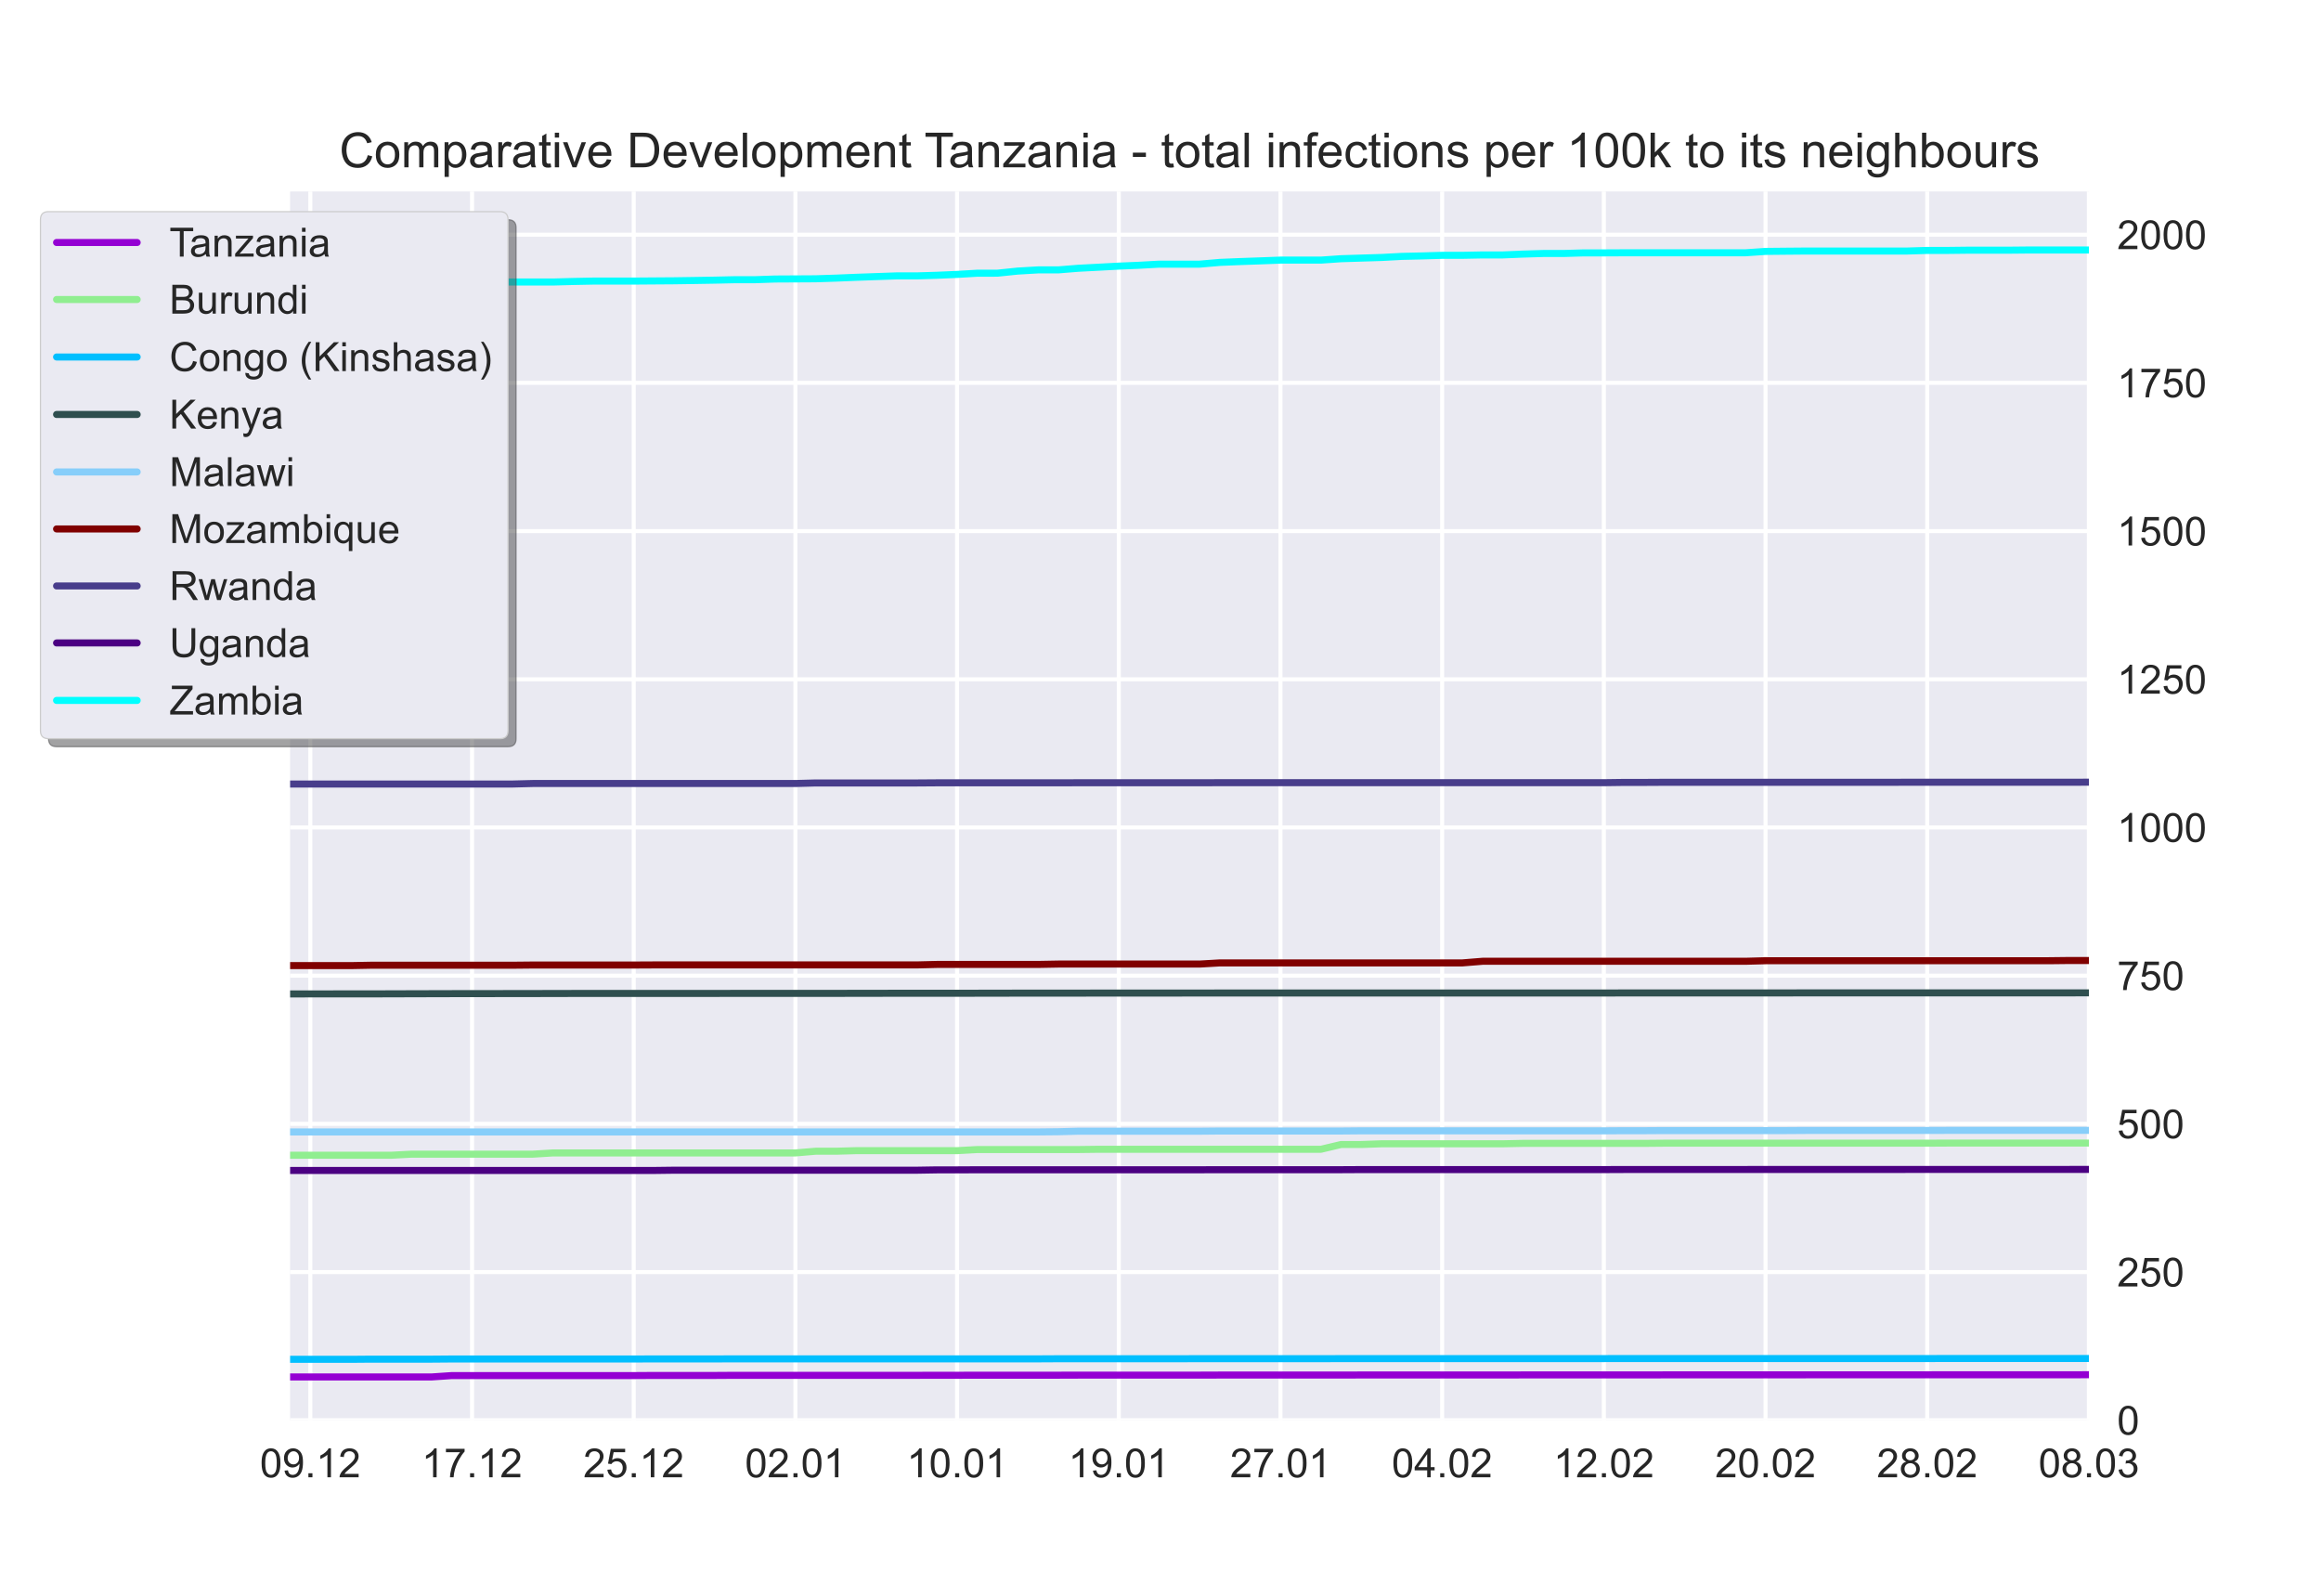 <?xml version="1.0" encoding="utf-8" standalone="no"?>
<!DOCTYPE svg PUBLIC "-//W3C//DTD SVG 1.1//EN"
  "http://www.w3.org/Graphics/SVG/1.1/DTD/svg11.dtd">
<!-- Created with matplotlib (https://matplotlib.org/) -->
<svg height="396pt" version="1.1" viewBox="0 0 576 396" width="576pt" xmlns="http://www.w3.org/2000/svg" xmlns:xlink="http://www.w3.org/1999/xlink">
 <defs>
  <style type="text/css">*{stroke-linecap:butt;stroke-linejoin:round;}</style>
 </defs>
 <g id="figure_1">
  <g id="patch_1">
   <path d="M 0 396 
L 576 396 
L 576 0 
L 0 0 
z
" style="fill:#ffffff;"/>
  </g>
  <g id="axes_1">
   <g id="patch_2">
    <path d="M 72 352.44 
L 518.4 352.44 
L 518.4 47.52 
L 72 47.52 
z
" style="fill:#eaeaf2;"/>
   </g>
   <g id="matplotlib.axis_1">
    <g id="xtick_1">
     <g id="line2d_1">
      <path clip-path="url(#p19d976734a)" d="M 77.016 352.44 
L 77.016 47.52 
" style="fill:none;stroke:#ffffff;stroke-linecap:round;"/>
     </g>
     <g id="line2d_2"/>
     <g id="text_1">
      <!-- 09.12 -->
      <g style="fill:#262626;" transform="translate(64.505 366.598)scale(0.1 -0.1)">
       <defs>
        <path d="M 4.156 35.297 
Q 4.156 48 6.766 55.734 
Q 9.375 63.484 14.516 67.672 
Q 19.672 71.875 27.484 71.875 
Q 33.25 71.875 37.594 69.547 
Q 41.938 67.234 44.766 62.859 
Q 47.609 58.5 49.219 52.219 
Q 50.828 45.953 50.828 35.297 
Q 50.828 22.703 48.234 14.969 
Q 45.656 7.234 40.5 3 
Q 35.359 -1.219 27.484 -1.219 
Q 17.141 -1.219 11.234 6.203 
Q 4.156 15.141 4.156 35.297 
z
M 13.188 35.297 
Q 13.188 17.672 17.312 11.828 
Q 21.438 6 27.484 6 
Q 33.547 6 37.672 11.859 
Q 41.797 17.719 41.797 35.297 
Q 41.797 52.984 37.672 58.781 
Q 33.547 64.594 27.391 64.594 
Q 21.344 64.594 17.719 59.469 
Q 13.188 52.938 13.188 35.297 
z
" id="ArialMT-48"/>
        <path d="M 5.469 16.547 
L 13.922 17.328 
Q 14.984 11.375 18.016 8.688 
Q 21.047 6 25.781 6 
Q 29.828 6 32.875 7.859 
Q 35.938 9.719 37.891 12.812 
Q 39.844 15.922 41.156 21.188 
Q 42.484 26.469 42.484 31.938 
Q 42.484 32.516 42.438 33.688 
Q 39.797 29.5 35.234 26.875 
Q 30.672 24.266 25.344 24.266 
Q 16.453 24.266 10.297 30.703 
Q 4.156 37.156 4.156 47.703 
Q 4.156 58.594 10.578 65.234 
Q 17 71.875 26.656 71.875 
Q 33.641 71.875 39.422 68.109 
Q 45.219 64.359 48.219 57.391 
Q 51.219 50.438 51.219 37.25 
Q 51.219 23.531 48.234 15.406 
Q 45.266 7.281 39.375 3.031 
Q 33.5 -1.219 25.594 -1.219 
Q 17.188 -1.219 11.859 3.438 
Q 6.547 8.109 5.469 16.547 
z
M 41.453 48.141 
Q 41.453 55.719 37.422 60.156 
Q 33.406 64.594 27.734 64.594 
Q 21.875 64.594 17.531 59.812 
Q 13.188 55.031 13.188 47.406 
Q 13.188 40.578 17.312 36.297 
Q 21.438 32.031 27.484 32.031 
Q 33.594 32.031 37.516 36.297 
Q 41.453 40.578 41.453 48.141 
z
" id="ArialMT-57"/>
        <path d="M 9.078 0 
L 9.078 10.016 
L 19.094 10.016 
L 19.094 0 
z
" id="ArialMT-46"/>
        <path d="M 37.25 0 
L 28.469 0 
L 28.469 56 
Q 25.297 52.984 20.141 49.953 
Q 14.984 46.922 10.891 45.406 
L 10.891 53.906 
Q 18.266 57.375 23.781 62.297 
Q 29.297 67.234 31.594 71.875 
L 37.25 71.875 
z
" id="ArialMT-49"/>
        <path d="M 50.344 8.453 
L 50.344 0 
L 3.031 0 
Q 2.938 3.172 4.047 6.109 
Q 5.859 10.938 9.828 15.625 
Q 13.812 20.312 21.344 26.469 
Q 33.016 36.031 37.109 41.625 
Q 41.219 47.219 41.219 52.203 
Q 41.219 57.422 37.469 61 
Q 33.734 64.594 27.734 64.594 
Q 21.391 64.594 17.578 60.781 
Q 13.766 56.984 13.719 50.25 
L 4.688 51.172 
Q 5.609 61.281 11.656 66.578 
Q 17.719 71.875 27.938 71.875 
Q 38.234 71.875 44.234 66.156 
Q 50.25 60.453 50.25 52 
Q 50.25 47.703 48.484 43.547 
Q 46.734 39.406 42.656 34.812 
Q 38.578 30.219 29.109 22.219 
Q 21.188 15.578 18.938 13.203 
Q 16.703 10.844 15.234 8.453 
z
" id="ArialMT-50"/>
       </defs>
       <use xlink:href="#ArialMT-48"/>
       <use x="55.615" xlink:href="#ArialMT-57"/>
       <use x="111.23" xlink:href="#ArialMT-46"/>
       <use x="139.014" xlink:href="#ArialMT-49"/>
       <use x="194.629" xlink:href="#ArialMT-50"/>
      </g>
     </g>
    </g>
    <g id="xtick_2">
     <g id="line2d_3">
      <path clip-path="url(#p19d976734a)" d="M 117.142 352.44 
L 117.142 47.52 
" style="fill:none;stroke:#ffffff;stroke-linecap:round;"/>
     </g>
     <g id="line2d_4"/>
     <g id="text_2">
      <!-- 17.12 -->
      <g style="fill:#262626;" transform="translate(104.631 366.598)scale(0.1 -0.1)">
       <defs>
        <path d="M 4.734 62.203 
L 4.734 70.656 
L 51.078 70.656 
L 51.078 63.812 
Q 44.234 56.547 37.516 44.484 
Q 30.812 32.422 27.156 19.672 
Q 24.516 10.688 23.781 0 
L 14.75 0 
Q 14.891 8.453 18.062 20.406 
Q 21.234 32.375 27.172 43.484 
Q 33.109 54.594 39.797 62.203 
z
" id="ArialMT-55"/>
       </defs>
       <use xlink:href="#ArialMT-49"/>
       <use x="55.615" xlink:href="#ArialMT-55"/>
       <use x="111.23" xlink:href="#ArialMT-46"/>
       <use x="139.014" xlink:href="#ArialMT-49"/>
       <use x="194.629" xlink:href="#ArialMT-50"/>
      </g>
     </g>
    </g>
    <g id="xtick_3">
     <g id="line2d_5">
      <path clip-path="url(#p19d976734a)" d="M 157.267 352.44 
L 157.267 47.52 
" style="fill:none;stroke:#ffffff;stroke-linecap:round;"/>
     </g>
     <g id="line2d_6"/>
     <g id="text_3">
      <!-- 25.12 -->
      <g style="fill:#262626;" transform="translate(144.756 366.598)scale(0.1 -0.1)">
       <defs>
        <path d="M 4.156 18.75 
L 13.375 19.531 
Q 14.406 12.797 18.141 9.391 
Q 21.875 6 27.156 6 
Q 33.5 6 37.891 10.781 
Q 42.281 15.578 42.281 23.484 
Q 42.281 31 38.062 35.344 
Q 33.844 39.703 27 39.703 
Q 22.75 39.703 19.328 37.766 
Q 15.922 35.844 13.969 32.766 
L 5.719 33.844 
L 12.641 70.609 
L 48.25 70.609 
L 48.25 62.203 
L 19.672 62.203 
L 15.828 42.969 
Q 22.266 47.469 29.344 47.469 
Q 38.719 47.469 45.156 40.969 
Q 51.609 34.469 51.609 24.266 
Q 51.609 14.547 45.953 7.469 
Q 39.062 -1.219 27.156 -1.219 
Q 17.391 -1.219 11.203 4.25 
Q 5.031 9.719 4.156 18.75 
z
" id="ArialMT-53"/>
       </defs>
       <use xlink:href="#ArialMT-50"/>
       <use x="55.615" xlink:href="#ArialMT-53"/>
       <use x="111.23" xlink:href="#ArialMT-46"/>
       <use x="139.014" xlink:href="#ArialMT-49"/>
       <use x="194.629" xlink:href="#ArialMT-50"/>
      </g>
     </g>
    </g>
    <g id="xtick_4">
     <g id="line2d_7">
      <path clip-path="url(#p19d976734a)" d="M 197.393 352.44 
L 197.393 47.52 
" style="fill:none;stroke:#ffffff;stroke-linecap:round;"/>
     </g>
     <g id="line2d_8"/>
     <g id="text_4">
      <!-- 02.01 -->
      <g style="fill:#262626;" transform="translate(184.882 366.598)scale(0.1 -0.1)">
       <use xlink:href="#ArialMT-48"/>
       <use x="55.615" xlink:href="#ArialMT-50"/>
       <use x="111.23" xlink:href="#ArialMT-46"/>
       <use x="139.014" xlink:href="#ArialMT-48"/>
       <use x="194.629" xlink:href="#ArialMT-49"/>
      </g>
     </g>
    </g>
    <g id="xtick_5">
     <g id="line2d_9">
      <path clip-path="url(#p19d976734a)" d="M 237.519 352.44 
L 237.519 47.52 
" style="fill:none;stroke:#ffffff;stroke-linecap:round;"/>
     </g>
     <g id="line2d_10"/>
     <g id="text_5">
      <!-- 10.01 -->
      <g style="fill:#262626;" transform="translate(225.008 366.598)scale(0.1 -0.1)">
       <use xlink:href="#ArialMT-49"/>
       <use x="55.615" xlink:href="#ArialMT-48"/>
       <use x="111.23" xlink:href="#ArialMT-46"/>
       <use x="139.014" xlink:href="#ArialMT-48"/>
       <use x="194.629" xlink:href="#ArialMT-49"/>
      </g>
     </g>
    </g>
    <g id="xtick_6">
     <g id="line2d_11">
      <path clip-path="url(#p19d976734a)" d="M 277.645 352.44 
L 277.645 47.52 
" style="fill:none;stroke:#ffffff;stroke-linecap:round;"/>
     </g>
     <g id="line2d_12"/>
     <g id="text_6">
      <!-- 19.01 -->
      <g style="fill:#262626;" transform="translate(265.134 366.598)scale(0.1 -0.1)">
       <use xlink:href="#ArialMT-49"/>
       <use x="55.615" xlink:href="#ArialMT-57"/>
       <use x="111.23" xlink:href="#ArialMT-46"/>
       <use x="139.014" xlink:href="#ArialMT-48"/>
       <use x="194.629" xlink:href="#ArialMT-49"/>
      </g>
     </g>
    </g>
    <g id="xtick_7">
     <g id="line2d_13">
      <path clip-path="url(#p19d976734a)" d="M 317.771 352.44 
L 317.771 47.52 
" style="fill:none;stroke:#ffffff;stroke-linecap:round;"/>
     </g>
     <g id="line2d_14"/>
     <g id="text_7">
      <!-- 27.01 -->
      <g style="fill:#262626;" transform="translate(305.26 366.598)scale(0.1 -0.1)">
       <use xlink:href="#ArialMT-50"/>
       <use x="55.615" xlink:href="#ArialMT-55"/>
       <use x="111.23" xlink:href="#ArialMT-46"/>
       <use x="139.014" xlink:href="#ArialMT-48"/>
       <use x="194.629" xlink:href="#ArialMT-49"/>
      </g>
     </g>
    </g>
    <g id="xtick_8">
     <g id="line2d_15">
      <path clip-path="url(#p19d976734a)" d="M 357.897 352.44 
L 357.897 47.52 
" style="fill:none;stroke:#ffffff;stroke-linecap:round;"/>
     </g>
     <g id="line2d_16"/>
     <g id="text_8">
      <!-- 04.02 -->
      <g style="fill:#262626;" transform="translate(345.386 366.598)scale(0.1 -0.1)">
       <defs>
        <path d="M 32.328 0 
L 32.328 17.141 
L 1.266 17.141 
L 1.266 25.203 
L 33.938 71.578 
L 41.109 71.578 
L 41.109 25.203 
L 50.781 25.203 
L 50.781 17.141 
L 41.109 17.141 
L 41.109 0 
z
M 32.328 25.203 
L 32.328 57.469 
L 9.906 25.203 
z
" id="ArialMT-52"/>
       </defs>
       <use xlink:href="#ArialMT-48"/>
       <use x="55.615" xlink:href="#ArialMT-52"/>
       <use x="111.23" xlink:href="#ArialMT-46"/>
       <use x="139.014" xlink:href="#ArialMT-48"/>
       <use x="194.629" xlink:href="#ArialMT-50"/>
      </g>
     </g>
    </g>
    <g id="xtick_9">
     <g id="line2d_17">
      <path clip-path="url(#p19d976734a)" d="M 398.022 352.44 
L 398.022 47.52 
" style="fill:none;stroke:#ffffff;stroke-linecap:round;"/>
     </g>
     <g id="line2d_18"/>
     <g id="text_9">
      <!-- 12.02 -->
      <g style="fill:#262626;" transform="translate(385.512 366.598)scale(0.1 -0.1)">
       <use xlink:href="#ArialMT-49"/>
       <use x="55.615" xlink:href="#ArialMT-50"/>
       <use x="111.23" xlink:href="#ArialMT-46"/>
       <use x="139.014" xlink:href="#ArialMT-48"/>
       <use x="194.629" xlink:href="#ArialMT-50"/>
      </g>
     </g>
    </g>
    <g id="xtick_10">
     <g id="line2d_19">
      <path clip-path="url(#p19d976734a)" d="M 438.148 352.44 
L 438.148 47.52 
" style="fill:none;stroke:#ffffff;stroke-linecap:round;"/>
     </g>
     <g id="line2d_20"/>
     <g id="text_10">
      <!-- 20.02 -->
      <g style="fill:#262626;" transform="translate(425.637 366.598)scale(0.1 -0.1)">
       <use xlink:href="#ArialMT-50"/>
       <use x="55.615" xlink:href="#ArialMT-48"/>
       <use x="111.23" xlink:href="#ArialMT-46"/>
       <use x="139.014" xlink:href="#ArialMT-48"/>
       <use x="194.629" xlink:href="#ArialMT-50"/>
      </g>
     </g>
    </g>
    <g id="xtick_11">
     <g id="line2d_21">
      <path clip-path="url(#p19d976734a)" d="M 478.274 352.44 
L 478.274 47.52 
" style="fill:none;stroke:#ffffff;stroke-linecap:round;"/>
     </g>
     <g id="line2d_22"/>
     <g id="text_11">
      <!-- 28.02 -->
      <g style="fill:#262626;" transform="translate(465.763 366.598)scale(0.1 -0.1)">
       <defs>
        <path d="M 17.672 38.812 
Q 12.203 40.828 9.562 44.531 
Q 6.938 48.25 6.938 53.422 
Q 6.938 61.234 12.547 66.547 
Q 18.172 71.875 27.484 71.875 
Q 36.859 71.875 42.578 66.422 
Q 48.297 60.984 48.297 53.172 
Q 48.297 48.188 45.672 44.5 
Q 43.062 40.828 37.75 38.812 
Q 44.344 36.672 47.781 31.875 
Q 51.219 27.094 51.219 20.453 
Q 51.219 11.281 44.719 5.031 
Q 38.234 -1.219 27.641 -1.219 
Q 17.047 -1.219 10.547 5.047 
Q 4.047 11.328 4.047 20.703 
Q 4.047 27.688 7.594 32.391 
Q 11.141 37.109 17.672 38.812 
z
M 15.922 53.719 
Q 15.922 48.641 19.188 45.406 
Q 22.469 42.188 27.688 42.188 
Q 32.766 42.188 36.016 45.375 
Q 39.266 48.578 39.266 53.219 
Q 39.266 58.062 35.906 61.359 
Q 32.562 64.656 27.594 64.656 
Q 22.562 64.656 19.234 61.422 
Q 15.922 58.203 15.922 53.719 
z
M 13.094 20.656 
Q 13.094 16.891 14.875 13.375 
Q 16.656 9.859 20.172 7.922 
Q 23.688 6 27.734 6 
Q 34.031 6 38.125 10.047 
Q 42.234 14.109 42.234 20.359 
Q 42.234 26.703 38.016 30.859 
Q 33.797 35.016 27.438 35.016 
Q 21.234 35.016 17.156 30.906 
Q 13.094 26.812 13.094 20.656 
z
" id="ArialMT-56"/>
       </defs>
       <use xlink:href="#ArialMT-50"/>
       <use x="55.615" xlink:href="#ArialMT-56"/>
       <use x="111.23" xlink:href="#ArialMT-46"/>
       <use x="139.014" xlink:href="#ArialMT-48"/>
       <use x="194.629" xlink:href="#ArialMT-50"/>
      </g>
     </g>
    </g>
    <g id="xtick_12">
     <g id="line2d_23">
      <path clip-path="url(#p19d976734a)" d="M 518.4 352.44 
L 518.4 47.52 
" style="fill:none;stroke:#ffffff;stroke-linecap:round;"/>
     </g>
     <g id="line2d_24"/>
     <g id="text_12">
      <!-- 08.03 -->
      <g style="fill:#262626;" transform="translate(505.889 366.598)scale(0.1 -0.1)">
       <defs>
        <path d="M 4.203 18.891 
L 12.984 20.062 
Q 14.5 12.594 18.141 9.297 
Q 21.781 6 27 6 
Q 33.203 6 37.469 10.297 
Q 41.75 14.594 41.75 20.953 
Q 41.75 27 37.797 30.922 
Q 33.844 34.859 27.734 34.859 
Q 25.25 34.859 21.531 33.891 
L 22.516 41.609 
Q 23.391 41.5 23.922 41.5 
Q 29.547 41.5 34.031 44.422 
Q 38.531 47.359 38.531 53.469 
Q 38.531 58.297 35.25 61.469 
Q 31.984 64.656 26.812 64.656 
Q 21.688 64.656 18.266 61.422 
Q 14.844 58.203 13.875 51.766 
L 5.078 53.328 
Q 6.688 62.156 12.391 67.016 
Q 18.109 71.875 26.609 71.875 
Q 32.469 71.875 37.391 69.359 
Q 42.328 66.844 44.938 62.5 
Q 47.562 58.156 47.562 53.266 
Q 47.562 48.641 45.062 44.828 
Q 42.578 41.016 37.703 38.766 
Q 44.047 37.312 47.562 32.688 
Q 51.078 28.078 51.078 21.141 
Q 51.078 11.766 44.234 5.25 
Q 37.406 -1.266 26.953 -1.266 
Q 17.531 -1.266 11.297 4.344 
Q 5.078 9.969 4.203 18.891 
z
" id="ArialMT-51"/>
       </defs>
       <use xlink:href="#ArialMT-48"/>
       <use x="55.615" xlink:href="#ArialMT-56"/>
       <use x="111.23" xlink:href="#ArialMT-46"/>
       <use x="139.014" xlink:href="#ArialMT-48"/>
       <use x="194.629" xlink:href="#ArialMT-51"/>
      </g>
     </g>
    </g>
   </g>
   <g id="matplotlib.axis_2">
    <g id="ytick_1">
     <g id="line2d_25">
      <path clip-path="url(#p19d976734a)" d="M 72 352.44 
L 518.4 352.44 
" style="fill:none;stroke:#ffffff;stroke-linecap:round;"/>
     </g>
     <g id="line2d_26"/>
     <g id="text_13">
      <!-- 0 -->
      <g style="fill:#262626;" transform="translate(525.4 356.019)scale(0.1 -0.1)">
       <use xlink:href="#ArialMT-48"/>
      </g>
     </g>
    </g>
    <g id="ytick_2">
     <g id="line2d_27">
      <path clip-path="url(#p19d976734a)" d="M 72 315.665 
L 518.4 315.665 
" style="fill:none;stroke:#ffffff;stroke-linecap:round;"/>
     </g>
     <g id="line2d_28"/>
     <g id="text_14">
      <!-- 250 -->
      <g style="fill:#262626;" transform="translate(525.4 319.244)scale(0.1 -0.1)">
       <use xlink:href="#ArialMT-50"/>
       <use x="55.615" xlink:href="#ArialMT-53"/>
       <use x="111.23" xlink:href="#ArialMT-48"/>
      </g>
     </g>
    </g>
    <g id="ytick_3">
     <g id="line2d_29">
      <path clip-path="url(#p19d976734a)" d="M 72 278.89 
L 518.4 278.89 
" style="fill:none;stroke:#ffffff;stroke-linecap:round;"/>
     </g>
     <g id="line2d_30"/>
     <g id="text_15">
      <!-- 500 -->
      <g style="fill:#262626;" transform="translate(525.4 282.469)scale(0.1 -0.1)">
       <use xlink:href="#ArialMT-53"/>
       <use x="55.615" xlink:href="#ArialMT-48"/>
       <use x="111.23" xlink:href="#ArialMT-48"/>
      </g>
     </g>
    </g>
    <g id="ytick_4">
     <g id="line2d_31">
      <path clip-path="url(#p19d976734a)" d="M 72 242.115 
L 518.4 242.115 
" style="fill:none;stroke:#ffffff;stroke-linecap:round;"/>
     </g>
     <g id="line2d_32"/>
     <g id="text_16">
      <!-- 750 -->
      <g style="fill:#262626;" transform="translate(525.4 245.694)scale(0.1 -0.1)">
       <use xlink:href="#ArialMT-55"/>
       <use x="55.615" xlink:href="#ArialMT-53"/>
       <use x="111.23" xlink:href="#ArialMT-48"/>
      </g>
     </g>
    </g>
    <g id="ytick_5">
     <g id="line2d_33">
      <path clip-path="url(#p19d976734a)" d="M 72 205.34 
L 518.4 205.34 
" style="fill:none;stroke:#ffffff;stroke-linecap:round;"/>
     </g>
     <g id="line2d_34"/>
     <g id="text_17">
      <!-- 1000 -->
      <g style="fill:#262626;" transform="translate(525.4 208.919)scale(0.1 -0.1)">
       <use xlink:href="#ArialMT-49"/>
       <use x="55.615" xlink:href="#ArialMT-48"/>
       <use x="111.23" xlink:href="#ArialMT-48"/>
       <use x="166.846" xlink:href="#ArialMT-48"/>
      </g>
     </g>
    </g>
    <g id="ytick_6">
     <g id="line2d_35">
      <path clip-path="url(#p19d976734a)" d="M 72 168.566 
L 518.4 168.566 
" style="fill:none;stroke:#ffffff;stroke-linecap:round;"/>
     </g>
     <g id="line2d_36"/>
     <g id="text_18">
      <!-- 1250 -->
      <g style="fill:#262626;" transform="translate(525.4 172.144)scale(0.1 -0.1)">
       <use xlink:href="#ArialMT-49"/>
       <use x="55.615" xlink:href="#ArialMT-50"/>
       <use x="111.23" xlink:href="#ArialMT-53"/>
       <use x="166.846" xlink:href="#ArialMT-48"/>
      </g>
     </g>
    </g>
    <g id="ytick_7">
     <g id="line2d_37">
      <path clip-path="url(#p19d976734a)" d="M 72 131.791 
L 518.4 131.791 
" style="fill:none;stroke:#ffffff;stroke-linecap:round;"/>
     </g>
     <g id="line2d_38"/>
     <g id="text_19">
      <!-- 1500 -->
      <g style="fill:#262626;" transform="translate(525.4 135.37)scale(0.1 -0.1)">
       <use xlink:href="#ArialMT-49"/>
       <use x="55.615" xlink:href="#ArialMT-53"/>
       <use x="111.23" xlink:href="#ArialMT-48"/>
       <use x="166.846" xlink:href="#ArialMT-48"/>
      </g>
     </g>
    </g>
    <g id="ytick_8">
     <g id="line2d_39">
      <path clip-path="url(#p19d976734a)" d="M 72 95.016 
L 518.4 95.016 
" style="fill:none;stroke:#ffffff;stroke-linecap:round;"/>
     </g>
     <g id="line2d_40"/>
     <g id="text_20">
      <!-- 1750 -->
      <g style="fill:#262626;" transform="translate(525.4 98.595)scale(0.1 -0.1)">
       <use xlink:href="#ArialMT-49"/>
       <use x="55.615" xlink:href="#ArialMT-55"/>
       <use x="111.23" xlink:href="#ArialMT-53"/>
       <use x="166.846" xlink:href="#ArialMT-48"/>
      </g>
     </g>
    </g>
    <g id="ytick_9">
     <g id="line2d_41">
      <path clip-path="url(#p19d976734a)" d="M 72 58.241 
L 518.4 58.241 
" style="fill:none;stroke:#ffffff;stroke-linecap:round;"/>
     </g>
     <g id="line2d_42"/>
     <g id="text_21">
      <!-- 2000 -->
      <g style="fill:#262626;" transform="translate(525.4 61.82)scale(0.1 -0.1)">
       <use xlink:href="#ArialMT-50"/>
       <use x="55.615" xlink:href="#ArialMT-48"/>
       <use x="111.23" xlink:href="#ArialMT-48"/>
       <use x="166.846" xlink:href="#ArialMT-48"/>
      </g>
     </g>
    </g>
   </g>
   <g id="line2d_43">
    <path clip-path="url(#p19d976734a)" d="M 72 341.7 
L 77.016 341.7 
L 82.031 341.7 
L 87.047 341.7 
L 92.063 341.7 
L 97.079 341.7 
L 102.094 341.7 
L 107.11 341.7 
L 112.126 341.357 
L 117.142 341.357 
L 122.157 341.357 
L 127.173 341.357 
L 132.189 341.357 
L 137.204 341.357 
L 142.22 341.357 
L 147.236 341.357 
L 152.252 341.357 
L 157.267 341.357 
L 162.283 341.326 
L 167.299 341.326 
L 172.315 341.326 
L 177.33 341.326 
L 182.346 341.294 
L 187.362 341.294 
L 192.378 341.294 
L 197.393 341.294 
L 202.409 341.294 
L 207.425 341.294 
L 212.44 341.294 
L 217.456 341.294 
L 222.472 341.294 
L 227.488 341.294 
L 232.503 341.282 
L 237.519 341.282 
L 242.535 341.263 
L 247.551 341.263 
L 252.566 341.263 
L 257.582 341.263 
L 262.598 341.263 
L 267.613 341.246 
L 272.629 341.246 
L 277.645 341.246 
L 282.661 341.246 
L 287.676 341.246 
L 292.692 341.246 
L 297.708 341.246 
L 302.724 341.228 
L 307.739 341.228 
L 312.755 341.228 
L 317.771 341.228 
L 322.787 341.228 
L 327.802 341.228 
L 332.818 341.228 
L 337.834 341.211 
L 342.849 341.211 
L 347.865 341.211 
L 352.881 341.211 
L 357.897 341.211 
L 362.912 341.211 
L 367.928 341.211 
L 372.944 341.211 
L 377.96 341.197 
L 382.975 341.197 
L 387.991 341.197 
L 393.007 341.197 
L 398.022 341.197 
L 403.038 341.197 
L 408.054 341.197 
L 413.07 341.182 
L 418.085 341.182 
L 423.101 341.182 
L 428.117 341.182 
L 433.133 341.182 
L 438.148 341.182 
L 443.164 341.182 
L 448.18 341.169 
L 453.196 341.169 
L 458.211 341.169 
L 463.227 341.169 
L 468.243 341.169 
L 473.258 341.169 
L 478.274 341.169 
L 483.29 341.163 
L 488.306 341.163 
L 493.321 341.163 
L 498.337 341.163 
L 503.353 341.163 
L 508.369 341.163 
L 513.384 341.163 
L 518.4 341.148 
" style="fill:none;stroke:#9400d3;stroke-linecap:round;stroke-width:1.75;"/>
   </g>
   <g id="line2d_44">
    <path clip-path="url(#p19d976734a)" d="M 72 286.68 
L 77.016 286.68 
L 82.031 286.68 
L 87.047 286.68 
L 92.063 286.68 
L 97.079 286.68 
L 102.094 286.417 
L 107.11 286.417 
L 112.126 286.417 
L 117.142 286.417 
L 122.157 286.417 
L 127.173 286.417 
L 132.189 286.417 
L 137.204 286.108 
L 142.22 286.108 
L 147.236 286.108 
L 152.252 286.108 
L 157.267 286.108 
L 162.283 286.108 
L 167.299 286.108 
L 172.315 286.108 
L 177.33 286.108 
L 182.346 286.108 
L 187.362 286.108 
L 192.378 286.108 
L 197.393 286.108 
L 202.409 285.686 
L 207.425 285.686 
L 212.44 285.544 
L 217.456 285.544 
L 222.472 285.544 
L 227.488 285.544 
L 232.503 285.544 
L 237.519 285.544 
L 242.535 285.264 
L 247.551 285.264 
L 252.566 285.264 
L 257.582 285.264 
L 262.598 285.264 
L 267.613 285.264 
L 272.629 285.201 
L 277.645 285.201 
L 282.661 285.201 
L 287.676 285.201 
L 292.692 285.201 
L 297.708 285.201 
L 302.724 285.201 
L 307.739 285.201 
L 312.755 285.201 
L 317.771 285.201 
L 322.787 285.201 
L 327.802 285.201 
L 332.818 284.014 
L 337.834 284.014 
L 342.849 283.838 
L 347.865 283.838 
L 352.881 283.838 
L 357.897 283.838 
L 362.912 283.838 
L 367.928 283.838 
L 372.944 283.838 
L 377.96 283.733 
L 382.975 283.733 
L 387.991 283.733 
L 393.007 283.733 
L 398.022 283.733 
L 403.038 283.733 
L 408.054 283.733 
L 413.07 283.688 
L 418.085 283.688 
L 423.101 283.688 
L 428.117 283.688 
L 433.133 283.688 
L 438.148 283.688 
L 443.164 283.688 
L 448.18 283.688 
L 453.196 283.688 
L 458.211 283.688 
L 463.227 283.688 
L 468.243 283.688 
L 473.258 283.688 
L 478.274 283.688 
L 483.29 283.66 
L 488.306 283.66 
L 493.321 283.66 
L 498.337 283.66 
L 503.353 283.66 
L 508.369 283.66 
L 513.384 283.66 
L 518.4 283.66 
" style="fill:none;stroke:#90ee90;stroke-linecap:round;stroke-width:1.75;"/>
   </g>
   <g id="line2d_45">
    <path clip-path="url(#p19d976734a)" d="M 72 337.327 
L 77.016 337.327 
L 82.031 337.327 
L 87.047 337.327 
L 92.063 337.285 
L 97.079 337.285 
L 102.094 337.285 
L 107.11 337.285 
L 112.126 337.244 
L 117.142 337.244 
L 122.157 337.244 
L 127.173 337.244 
L 132.189 337.244 
L 137.204 337.244 
L 142.22 337.244 
L 147.236 337.244 
L 152.252 337.244 
L 157.267 337.244 
L 162.283 337.228 
L 167.299 337.228 
L 172.315 337.228 
L 177.33 337.228 
L 182.346 337.211 
L 187.362 337.211 
L 192.378 337.211 
L 197.393 337.211 
L 202.409 337.211 
L 207.425 337.211 
L 212.44 337.211 
L 217.456 337.211 
L 222.472 337.211 
L 227.488 337.211 
L 232.503 337.211 
L 237.519 337.211 
L 242.535 337.211 
L 247.551 337.211 
L 252.566 337.211 
L 257.582 337.211 
L 262.598 337.184 
L 267.613 337.184 
L 272.629 337.184 
L 277.645 337.184 
L 282.661 337.184 
L 287.676 337.184 
L 292.692 337.184 
L 297.708 337.163 
L 302.724 337.163 
L 307.739 337.163 
L 312.755 337.163 
L 317.771 337.163 
L 322.787 337.163 
L 327.802 337.163 
L 332.818 337.157 
L 337.834 337.157 
L 342.849 337.157 
L 347.865 337.157 
L 352.881 337.157 
L 357.897 337.157 
L 362.912 337.157 
L 367.928 337.145 
L 372.944 337.145 
L 377.96 337.145 
L 382.975 337.145 
L 387.991 337.145 
L 393.007 337.145 
L 398.022 337.145 
L 403.038 337.136 
L 408.054 337.136 
L 413.07 337.136 
L 418.085 337.136 
L 423.101 337.136 
L 428.117 337.136 
L 433.133 337.136 
L 438.148 337.136 
L 443.164 337.136 
L 448.18 337.136 
L 453.196 337.136 
L 458.211 337.136 
L 463.227 337.136 
L 468.243 337.136 
L 473.258 337.136 
L 478.274 337.136 
L 483.29 337.119 
L 488.306 337.119 
L 493.321 337.119 
L 498.337 337.119 
L 503.353 337.119 
L 508.369 337.119 
L 513.384 337.119 
L 518.4 337.119 
" style="fill:none;stroke:#00bfff;stroke-linecap:round;stroke-width:1.75;"/>
   </g>
   <g id="line2d_46">
    <path clip-path="url(#p19d976734a)" d="M 72 246.646 
L 77.016 246.643 
L 82.031 246.643 
L 87.047 246.638 
L 92.063 246.634 
L 97.079 246.624 
L 102.094 246.607 
L 107.11 246.595 
L 112.126 246.581 
L 117.142 246.573 
L 122.157 246.568 
L 127.173 246.564 
L 132.189 246.558 
L 137.204 246.542 
L 142.22 246.534 
L 147.236 246.532 
L 152.252 246.526 
L 157.267 246.526 
L 162.283 246.525 
L 167.299 246.524 
L 172.315 246.523 
L 177.33 246.522 
L 182.346 246.519 
L 187.362 246.517 
L 192.378 246.515 
L 197.393 246.513 
L 202.409 246.513 
L 207.425 246.512 
L 212.44 246.498 
L 217.456 246.492 
L 222.472 246.487 
L 227.488 246.486 
L 232.503 246.483 
L 237.519 246.481 
L 242.535 246.474 
L 247.551 246.466 
L 252.566 246.455 
L 257.582 246.454 
L 262.598 246.453 
L 267.613 246.447 
L 272.629 246.44 
L 277.645 246.436 
L 282.661 246.433 
L 287.676 246.43 
L 292.692 246.429 
L 297.708 246.428 
L 302.724 246.427 
L 307.739 246.423 
L 312.755 246.421 
L 317.771 246.421 
L 322.787 246.421 
L 327.802 246.421 
L 332.818 246.421 
L 337.834 246.421 
L 342.849 246.419 
L 347.865 246.419 
L 352.881 246.419 
L 357.897 246.419 
L 362.912 246.419 
L 367.928 246.419 
L 372.944 246.419 
L 377.96 246.419 
L 382.975 246.419 
L 387.991 246.419 
L 393.007 246.419 
L 398.022 246.419 
L 403.038 246.409 
L 408.054 246.409 
L 413.07 246.401 
L 418.085 246.401 
L 423.101 246.401 
L 428.117 246.401 
L 433.133 246.401 
L 438.148 246.401 
L 443.164 246.401 
L 448.18 246.393 
L 453.196 246.393 
L 458.211 246.393 
L 463.227 246.393 
L 468.243 246.393 
L 473.258 246.389 
L 478.274 246.389 
L 483.29 246.387 
L 488.306 246.387 
L 493.321 246.387 
L 498.337 246.387 
L 503.353 246.387 
L 508.369 246.387 
L 513.384 246.383 
L 518.4 246.382 
" style="fill:none;stroke:#2f4f4f;stroke-linecap:round;stroke-width:1.75;"/>
   </g>
   <g id="line2d_47">
    <path clip-path="url(#p19d976734a)" d="M 72 280.901 
L 77.016 280.901 
L 82.031 280.901 
L 87.047 280.901 
L 92.063 280.901 
L 97.079 280.901 
L 102.094 280.901 
L 107.11 280.901 
L 112.126 280.901 
L 117.142 280.901 
L 122.157 280.901 
L 127.173 280.901 
L 132.189 280.901 
L 137.204 280.901 
L 142.22 280.901 
L 147.236 280.901 
L 152.252 280.901 
L 157.267 280.901 
L 162.283 280.901 
L 167.299 280.901 
L 172.315 280.901 
L 177.33 280.901 
L 182.346 280.901 
L 187.362 280.901 
L 192.378 280.901 
L 197.393 280.901 
L 202.409 280.901 
L 207.425 280.901 
L 212.44 280.901 
L 217.456 280.901 
L 222.472 280.901 
L 227.488 280.901 
L 232.503 280.901 
L 237.519 280.901 
L 242.535 280.901 
L 247.551 280.901 
L 252.566 280.901 
L 257.582 280.901 
L 262.598 280.851 
L 267.613 280.718 
L 272.629 280.718 
L 277.645 280.718 
L 282.661 280.718 
L 287.676 280.718 
L 292.692 280.718 
L 297.708 280.718 
L 302.724 280.67 
L 307.739 280.67 
L 312.755 280.67 
L 317.771 280.67 
L 322.787 280.67 
L 327.802 280.67 
L 332.818 280.67 
L 337.834 280.626 
L 342.849 280.626 
L 347.865 280.626 
L 352.881 280.626 
L 357.897 280.626 
L 362.912 280.626 
L 367.928 280.626 
L 372.944 280.626 
L 377.96 280.626 
L 382.975 280.626 
L 387.991 280.626 
L 393.007 280.626 
L 398.022 280.626 
L 403.038 280.593 
L 408.054 280.593 
L 413.07 280.561 
L 418.085 280.561 
L 423.101 280.561 
L 428.117 280.561 
L 433.133 280.561 
L 438.148 280.561 
L 443.164 280.561 
L 448.18 280.527 
L 453.196 280.527 
L 458.211 280.527 
L 463.227 280.527 
L 468.243 280.527 
L 473.258 280.527 
L 478.274 280.527 
L 483.29 280.51 
L 488.306 280.51 
L 493.321 280.51 
L 498.337 280.51 
L 503.353 280.51 
L 508.369 280.51 
L 513.384 280.51 
L 518.4 280.506 
" style="fill:none;stroke:#87cefa;stroke-linecap:round;stroke-width:1.75;"/>
   </g>
   <g id="line2d_48">
    <path clip-path="url(#p19d976734a)" d="M 72 239.621 
L 77.016 239.621 
L 82.031 239.621 
L 87.047 239.621 
L 92.063 239.527 
L 97.079 239.527 
L 102.094 239.527 
L 107.11 239.527 
L 112.126 239.527 
L 117.142 239.527 
L 122.157 239.527 
L 127.173 239.527 
L 132.189 239.477 
L 137.204 239.477 
L 142.22 239.477 
L 147.236 239.477 
L 152.252 239.477 
L 157.267 239.477 
L 162.283 239.452 
L 167.299 239.452 
L 172.315 239.452 
L 177.33 239.452 
L 182.346 239.452 
L 187.362 239.452 
L 192.378 239.452 
L 197.393 239.452 
L 202.409 239.452 
L 207.425 239.452 
L 212.44 239.452 
L 217.456 239.452 
L 222.472 239.452 
L 227.488 239.452 
L 232.503 239.33 
L 237.519 239.33 
L 242.535 239.33 
L 247.551 239.33 
L 252.566 239.33 
L 257.582 239.33 
L 262.598 239.239 
L 267.613 239.239 
L 272.629 239.239 
L 277.645 239.239 
L 282.661 239.239 
L 287.676 239.239 
L 292.692 239.239 
L 297.708 239.239 
L 302.724 238.951 
L 307.739 238.951 
L 312.755 238.951 
L 317.771 238.951 
L 322.787 238.951 
L 327.802 238.951 
L 332.818 238.951 
L 337.834 238.951 
L 342.849 238.951 
L 347.865 238.951 
L 352.881 238.951 
L 357.897 238.951 
L 362.912 238.951 
L 367.928 238.547 
L 372.944 238.547 
L 377.96 238.547 
L 382.975 238.547 
L 387.991 238.547 
L 393.007 238.547 
L 398.022 238.547 
L 403.038 238.547 
L 408.054 238.547 
L 413.07 238.547 
L 418.085 238.547 
L 423.101 238.547 
L 428.117 238.547 
L 433.133 238.547 
L 438.148 238.411 
L 443.164 238.411 
L 448.18 238.411 
L 453.196 238.411 
L 458.211 238.411 
L 463.227 238.411 
L 468.243 238.411 
L 473.258 238.411 
L 478.274 238.411 
L 483.29 238.411 
L 488.306 238.411 
L 493.321 238.411 
L 498.337 238.411 
L 503.353 238.411 
L 508.369 238.411 
L 513.384 238.354 
L 518.4 238.354 
" style="fill:none;stroke:#800000;stroke-linecap:round;stroke-width:1.75;"/>
   </g>
   <g id="line2d_49">
    <path clip-path="url(#p19d976734a)" d="M 72 194.562 
L 77.016 194.562 
L 82.031 194.562 
L 87.047 194.562 
L 92.063 194.562 
L 97.079 194.562 
L 102.094 194.562 
L 107.11 194.562 
L 112.126 194.562 
L 117.142 194.562 
L 122.157 194.562 
L 127.173 194.562 
L 132.189 194.433 
L 137.204 194.433 
L 142.22 194.433 
L 147.236 194.433 
L 152.252 194.433 
L 157.267 194.433 
L 162.283 194.433 
L 167.299 194.433 
L 172.315 194.433 
L 177.33 194.433 
L 182.346 194.433 
L 187.362 194.433 
L 192.378 194.433 
L 197.393 194.433 
L 202.409 194.298 
L 207.425 194.298 
L 212.44 194.298 
L 217.456 194.298 
L 222.472 194.298 
L 227.488 194.298 
L 232.503 194.263 
L 237.519 194.263 
L 242.535 194.263 
L 247.551 194.263 
L 252.566 194.263 
L 257.582 194.263 
L 262.598 194.263 
L 267.613 194.245 
L 272.629 194.245 
L 277.645 194.245 
L 282.661 194.245 
L 287.676 194.245 
L 292.692 194.245 
L 297.708 194.245 
L 302.724 194.23 
L 307.739 194.23 
L 312.755 194.23 
L 317.771 194.23 
L 322.787 194.23 
L 327.802 194.23 
L 332.818 194.23 
L 337.834 194.23 
L 342.849 194.23 
L 347.865 194.23 
L 352.881 194.23 
L 357.897 194.23 
L 362.912 194.23 
L 367.928 194.23 
L 372.944 194.23 
L 377.96 194.23 
L 382.975 194.23 
L 387.991 194.23 
L 393.007 194.23 
L 398.022 194.23 
L 403.038 194.162 
L 408.054 194.162 
L 413.07 194.135 
L 418.085 194.135 
L 423.101 194.135 
L 428.117 194.135 
L 433.133 194.135 
L 438.148 194.135 
L 443.164 194.135 
L 448.18 194.135 
L 453.196 194.135 
L 458.211 194.135 
L 463.227 194.135 
L 468.243 194.135 
L 473.258 194.123 
L 478.274 194.123 
L 483.29 194.123 
L 488.306 194.123 
L 493.321 194.123 
L 498.337 194.123 
L 503.353 194.123 
L 508.369 194.123 
L 513.384 194.123 
L 518.4 194.107 
" style="fill:none;stroke:#483d8b;stroke-linecap:round;stroke-width:1.75;"/>
   </g>
   <g id="line2d_50">
    <path clip-path="url(#p19d976734a)" d="M 72 290.457 
L 77.016 290.457 
L 82.031 290.457 
L 87.047 290.457 
L 92.063 290.457 
L 97.079 290.457 
L 102.094 290.457 
L 107.11 290.457 
L 112.126 290.457 
L 117.142 290.457 
L 122.157 290.457 
L 127.173 290.457 
L 132.189 290.457 
L 137.204 290.457 
L 142.22 290.457 
L 147.236 290.457 
L 152.252 290.457 
L 157.267 290.457 
L 162.283 290.457 
L 167.299 290.394 
L 172.315 290.394 
L 177.33 290.394 
L 182.346 290.394 
L 187.362 290.394 
L 192.378 290.394 
L 197.393 290.394 
L 202.409 290.394 
L 207.425 290.394 
L 212.44 290.394 
L 217.456 290.394 
L 222.472 290.394 
L 227.488 290.394 
L 232.503 290.312 
L 237.519 290.312 
L 242.535 290.286 
L 247.551 290.286 
L 252.566 290.286 
L 257.582 290.286 
L 262.598 290.286 
L 267.613 290.286 
L 272.629 290.286 
L 277.645 290.286 
L 282.661 290.286 
L 287.676 290.286 
L 292.692 290.286 
L 297.708 290.286 
L 302.724 290.268 
L 307.739 290.268 
L 312.755 290.268 
L 317.771 290.268 
L 322.787 290.268 
L 327.802 290.268 
L 332.818 290.268 
L 337.834 290.242 
L 342.849 290.242 
L 347.865 290.242 
L 352.881 290.242 
L 357.897 290.242 
L 362.912 290.242 
L 367.928 290.242 
L 372.944 290.242 
L 377.96 290.242 
L 382.975 290.242 
L 387.991 290.242 
L 393.007 290.242 
L 398.022 290.242 
L 403.038 290.219 
L 408.054 290.219 
L 413.07 290.219 
L 418.085 290.219 
L 423.101 290.219 
L 428.117 290.219 
L 433.133 290.219 
L 438.148 290.214 
L 443.164 290.214 
L 448.18 290.214 
L 453.196 290.214 
L 458.211 290.214 
L 463.227 290.214 
L 468.243 290.214 
L 473.258 290.204 
L 478.274 290.204 
L 483.29 290.204 
L 488.306 290.204 
L 493.321 290.204 
L 498.337 290.204 
L 503.353 290.204 
L 508.369 290.204 
L 513.384 290.204 
L 518.4 290.19 
" style="fill:none;stroke:#4b0082;stroke-linecap:round;stroke-width:1.75;"/>
   </g>
   <g id="line2d_51">
    <path clip-path="url(#p19d976734a)" d="M 72 69.986 
L 77.016 69.986 
L 82.031 69.986 
L 87.047 69.986 
L 92.063 69.986 
L 97.079 69.986 
L 102.094 69.986 
L 107.11 69.986 
L 112.126 69.986 
L 117.142 69.986 
L 122.157 69.986 
L 127.173 69.986 
L 132.189 69.986 
L 137.204 69.986 
L 142.22 69.851 
L 147.236 69.753 
L 152.252 69.753 
L 157.267 69.753 
L 162.283 69.715 
L 167.299 69.68 
L 172.315 69.605 
L 177.33 69.522 
L 182.346 69.411 
L 187.362 69.411 
L 192.378 69.239 
L 197.393 69.212 
L 202.409 69.183 
L 207.425 69.021 
L 212.44 68.814 
L 217.456 68.638 
L 222.472 68.464 
L 227.488 68.464 
L 232.503 68.314 
L 237.519 68.095 
L 242.535 67.8 
L 247.551 67.791 
L 252.566 67.27 
L 257.582 66.976 
L 262.598 66.976 
L 267.613 66.572 
L 272.629 66.31 
L 277.645 66.041 
L 282.661 65.831 
L 287.676 65.551 
L 292.692 65.551 
L 297.708 65.551 
L 302.724 65.115 
L 307.739 64.911 
L 312.755 64.736 
L 317.771 64.548 
L 322.787 64.548 
L 327.802 64.548 
L 332.818 64.201 
L 337.834 64.047 
L 342.849 63.894 
L 347.865 63.626 
L 352.881 63.511 
L 357.897 63.362 
L 362.912 63.362 
L 367.928 63.263 
L 372.944 63.263 
L 377.96 63.055 
L 382.975 62.904 
L 387.991 62.904 
L 393.007 62.757 
L 398.022 62.757 
L 403.038 62.732 
L 408.054 62.732 
L 413.07 62.732 
L 418.085 62.732 
L 423.101 62.732 
L 428.117 62.732 
L 433.133 62.732 
L 438.148 62.388 
L 443.164 62.339 
L 448.18 62.297 
L 453.196 62.297 
L 458.211 62.297 
L 463.227 62.297 
L 468.243 62.297 
L 473.258 62.297 
L 478.274 62.144 
L 483.29 62.144 
L 488.306 62.087 
L 493.321 62.087 
L 498.337 62.087 
L 503.353 62.04 
L 508.369 62.04 
L 513.384 62.04 
L 518.4 62.04 
" style="fill:none;stroke:#00ffff;stroke-linecap:round;stroke-width:1.75;"/>
   </g>
   <g id="patch_3">
    <path d="M 72 352.44 
L 72 47.52 
" style="fill:none;"/>
   </g>
   <g id="patch_4">
    <path d="M 518.4 352.44 
L 518.4 47.52 
" style="fill:none;"/>
   </g>
   <g id="patch_5">
    <path d="M 72 352.44 
L 518.4 352.44 
" style="fill:none;"/>
   </g>
   <g id="patch_6">
    <path d="M 72 47.52 
L 518.4 47.52 
" style="fill:none;"/>
   </g>
   <g id="text_22">
    <!-- Comparative Development Tanzania - total infections per 100k to its neighbours -->
    <g style="fill:#262626;" transform="translate(84.206 41.52)scale(0.12 -0.12)">
     <defs>
      <path d="M 58.797 25.094 
L 68.266 22.703 
Q 65.281 11.031 57.547 4.906 
Q 49.812 -1.219 38.625 -1.219 
Q 27.047 -1.219 19.797 3.484 
Q 12.547 8.203 8.766 17.141 
Q 4.984 26.078 4.984 36.328 
Q 4.984 47.516 9.25 55.828 
Q 13.531 64.156 21.406 68.469 
Q 29.297 72.797 38.766 72.797 
Q 49.516 72.797 56.828 67.328 
Q 64.156 61.859 67.047 51.953 
L 57.719 49.75 
Q 55.219 57.562 50.484 61.125 
Q 45.75 64.703 38.578 64.703 
Q 30.328 64.703 24.781 60.734 
Q 19.234 56.781 16.984 50.109 
Q 14.75 43.453 14.75 36.375 
Q 14.75 27.25 17.406 20.438 
Q 20.062 13.625 25.672 10.25 
Q 31.297 6.891 37.844 6.891 
Q 45.797 6.891 51.312 11.469 
Q 56.844 16.062 58.797 25.094 
z
" id="ArialMT-67"/>
      <path d="M 3.328 25.922 
Q 3.328 40.328 11.328 47.266 
Q 18.016 53.031 27.641 53.031 
Q 38.328 53.031 45.109 46.016 
Q 51.906 39.016 51.906 26.656 
Q 51.906 16.656 48.906 10.906 
Q 45.906 5.172 40.156 2 
Q 34.422 -1.172 27.641 -1.172 
Q 16.75 -1.172 10.031 5.812 
Q 3.328 12.797 3.328 25.922 
z
M 12.359 25.922 
Q 12.359 15.969 16.703 11.016 
Q 21.047 6.062 27.641 6.062 
Q 34.188 6.062 38.531 11.031 
Q 42.875 16.016 42.875 26.219 
Q 42.875 35.844 38.5 40.797 
Q 34.125 45.75 27.641 45.75 
Q 21.047 45.75 16.703 40.812 
Q 12.359 35.891 12.359 25.922 
z
" id="ArialMT-111"/>
      <path d="M 6.594 0 
L 6.594 51.859 
L 14.453 51.859 
L 14.453 44.578 
Q 16.891 48.391 20.938 50.703 
Q 25 53.031 30.172 53.031 
Q 35.938 53.031 39.625 50.641 
Q 43.312 48.25 44.828 43.953 
Q 50.984 53.031 60.844 53.031 
Q 68.562 53.031 72.703 48.75 
Q 76.859 44.484 76.859 35.594 
L 76.859 0 
L 68.109 0 
L 68.109 32.672 
Q 68.109 37.938 67.25 40.25 
Q 66.406 42.578 64.156 43.984 
Q 61.922 45.406 58.891 45.406 
Q 53.422 45.406 49.797 41.766 
Q 46.188 38.141 46.188 30.125 
L 46.188 0 
L 37.406 0 
L 37.406 33.688 
Q 37.406 39.547 35.25 42.469 
Q 33.109 45.406 28.219 45.406 
Q 24.516 45.406 21.359 43.453 
Q 18.219 41.5 16.797 37.734 
Q 15.375 33.984 15.375 26.906 
L 15.375 0 
z
" id="ArialMT-109"/>
      <path d="M 6.594 -19.875 
L 6.594 51.859 
L 14.594 51.859 
L 14.594 45.125 
Q 17.438 49.078 21 51.047 
Q 24.562 53.031 29.641 53.031 
Q 36.281 53.031 41.359 49.609 
Q 46.438 46.188 49.016 39.953 
Q 51.609 33.734 51.609 26.312 
Q 51.609 18.359 48.75 11.984 
Q 45.906 5.609 40.453 2.219 
Q 35.016 -1.172 29 -1.172 
Q 24.609 -1.172 21.109 0.688 
Q 17.625 2.547 15.375 5.375 
L 15.375 -19.875 
z
M 14.547 25.641 
Q 14.547 15.625 18.594 10.844 
Q 22.656 6.062 28.422 6.062 
Q 34.281 6.062 38.453 11.016 
Q 42.625 15.969 42.625 26.375 
Q 42.625 36.281 38.547 41.203 
Q 34.469 46.141 28.812 46.141 
Q 23.188 46.141 18.859 40.891 
Q 14.547 35.641 14.547 25.641 
z
" id="ArialMT-112"/>
      <path d="M 40.438 6.391 
Q 35.547 2.25 31.031 0.531 
Q 26.516 -1.172 21.344 -1.172 
Q 12.797 -1.172 8.203 3 
Q 3.609 7.172 3.609 13.672 
Q 3.609 17.484 5.344 20.625 
Q 7.078 23.781 9.891 25.688 
Q 12.703 27.594 16.219 28.562 
Q 18.797 29.25 24.031 29.891 
Q 34.672 31.156 39.703 32.906 
Q 39.75 34.719 39.75 35.203 
Q 39.75 40.578 37.25 42.781 
Q 33.891 45.75 27.25 45.75 
Q 21.047 45.75 18.094 43.578 
Q 15.141 41.406 13.719 35.891 
L 5.125 37.062 
Q 6.297 42.578 8.984 45.969 
Q 11.672 49.359 16.75 51.188 
Q 21.828 53.031 28.516 53.031 
Q 35.156 53.031 39.297 51.469 
Q 43.453 49.906 45.406 47.531 
Q 47.359 45.172 48.141 41.547 
Q 48.578 39.312 48.578 33.453 
L 48.578 21.734 
Q 48.578 9.469 49.141 6.219 
Q 49.703 2.984 51.375 0 
L 42.188 0 
Q 40.828 2.734 40.438 6.391 
z
M 39.703 26.031 
Q 34.906 24.078 25.344 22.703 
Q 19.922 21.922 17.672 20.938 
Q 15.438 19.969 14.203 18.094 
Q 12.984 16.219 12.984 13.922 
Q 12.984 10.406 15.641 8.062 
Q 18.312 5.719 23.438 5.719 
Q 28.516 5.719 32.469 7.938 
Q 36.422 10.156 38.281 14.016 
Q 39.703 17 39.703 22.797 
z
" id="ArialMT-97"/>
      <path d="M 6.5 0 
L 6.5 51.859 
L 14.406 51.859 
L 14.406 44 
Q 17.438 49.516 20 51.266 
Q 22.562 53.031 25.641 53.031 
Q 30.078 53.031 34.672 50.203 
L 31.641 42.047 
Q 28.422 43.953 25.203 43.953 
Q 22.312 43.953 20.016 42.219 
Q 17.719 40.484 16.75 37.406 
Q 15.281 32.719 15.281 27.156 
L 15.281 0 
z
" id="ArialMT-114"/>
      <path d="M 25.781 7.859 
L 27.047 0.094 
Q 23.344 -0.688 20.406 -0.688 
Q 15.625 -0.688 12.984 0.828 
Q 10.359 2.344 9.281 4.812 
Q 8.203 7.281 8.203 15.188 
L 8.203 45.016 
L 1.766 45.016 
L 1.766 51.859 
L 8.203 51.859 
L 8.203 64.703 
L 16.938 69.969 
L 16.938 51.859 
L 25.781 51.859 
L 25.781 45.016 
L 16.938 45.016 
L 16.938 14.703 
Q 16.938 10.938 17.406 9.859 
Q 17.875 8.797 18.922 8.156 
Q 19.969 7.516 21.922 7.516 
Q 23.391 7.516 25.781 7.859 
z
" id="ArialMT-116"/>
      <path d="M 6.641 61.469 
L 6.641 71.578 
L 15.438 71.578 
L 15.438 61.469 
z
M 6.641 0 
L 6.641 51.859 
L 15.438 51.859 
L 15.438 0 
z
" id="ArialMT-105"/>
      <path d="M 21 0 
L 1.266 51.859 
L 10.547 51.859 
L 21.688 20.797 
Q 23.484 15.766 25 10.359 
Q 26.172 14.453 28.266 20.219 
L 39.797 51.859 
L 48.828 51.859 
L 29.203 0 
z
" id="ArialMT-118"/>
      <path d="M 42.094 16.703 
L 51.172 15.578 
Q 49.031 7.625 43.219 3.219 
Q 37.406 -1.172 28.375 -1.172 
Q 17 -1.172 10.328 5.828 
Q 3.656 12.844 3.656 25.484 
Q 3.656 38.578 10.391 45.797 
Q 17.141 53.031 27.875 53.031 
Q 38.281 53.031 44.875 45.953 
Q 51.469 38.875 51.469 26.031 
Q 51.469 25.25 51.422 23.688 
L 12.75 23.688 
Q 13.234 15.141 17.578 10.594 
Q 21.922 6.062 28.422 6.062 
Q 33.25 6.062 36.672 8.594 
Q 40.094 11.141 42.094 16.703 
z
M 13.234 30.906 
L 42.188 30.906 
Q 41.609 37.453 38.875 40.719 
Q 34.672 45.797 27.984 45.797 
Q 21.922 45.797 17.797 41.75 
Q 13.672 37.703 13.234 30.906 
z
" id="ArialMT-101"/>
      <path id="ArialMT-32"/>
      <path d="M 7.719 0 
L 7.719 71.578 
L 32.375 71.578 
Q 40.719 71.578 45.125 70.562 
Q 51.266 69.141 55.609 65.438 
Q 61.281 60.641 64.078 53.188 
Q 66.891 45.75 66.891 36.188 
Q 66.891 28.031 64.984 21.734 
Q 63.094 15.438 60.109 11.297 
Q 57.125 7.172 53.578 4.797 
Q 50.047 2.438 45.047 1.219 
Q 40.047 0 33.547 0 
z
M 17.188 8.453 
L 32.469 8.453 
Q 39.547 8.453 43.578 9.766 
Q 47.609 11.078 50 13.484 
Q 53.375 16.844 55.25 22.531 
Q 57.125 28.219 57.125 36.328 
Q 57.125 47.562 53.438 53.594 
Q 49.75 59.625 44.484 61.672 
Q 40.672 63.141 32.234 63.141 
L 17.188 63.141 
z
" id="ArialMT-68"/>
      <path d="M 6.391 0 
L 6.391 71.578 
L 15.188 71.578 
L 15.188 0 
z
" id="ArialMT-108"/>
      <path d="M 6.594 0 
L 6.594 51.859 
L 14.5 51.859 
L 14.5 44.484 
Q 20.219 53.031 31 53.031 
Q 35.688 53.031 39.625 51.344 
Q 43.562 49.656 45.516 46.922 
Q 47.469 44.188 48.25 40.438 
Q 48.734 37.984 48.734 31.891 
L 48.734 0 
L 39.938 0 
L 39.938 31.547 
Q 39.938 36.922 38.906 39.578 
Q 37.891 42.234 35.281 43.812 
Q 32.672 45.406 29.156 45.406 
Q 23.531 45.406 19.453 41.844 
Q 15.375 38.281 15.375 28.328 
L 15.375 0 
z
" id="ArialMT-110"/>
      <path d="M 25.922 0 
L 25.922 63.141 
L 2.344 63.141 
L 2.344 71.578 
L 59.078 71.578 
L 59.078 63.141 
L 35.406 63.141 
L 35.406 0 
z
" id="ArialMT-84"/>
      <path d="M 1.953 0 
L 1.953 7.125 
L 34.969 45.016 
Q 29.344 44.734 25.047 44.734 
L 3.906 44.734 
L 3.906 51.859 
L 46.297 51.859 
L 46.297 46.047 
L 18.219 13.141 
L 12.797 7.125 
Q 18.703 7.562 23.875 7.562 
L 47.859 7.562 
L 47.859 0 
z
" id="ArialMT-122"/>
      <path d="M 3.172 21.484 
L 3.172 30.328 
L 30.172 30.328 
L 30.172 21.484 
z
" id="ArialMT-45"/>
      <path d="M 8.688 0 
L 8.688 45.016 
L 0.922 45.016 
L 0.922 51.859 
L 8.688 51.859 
L 8.688 57.375 
Q 8.688 62.594 9.625 65.141 
Q 10.891 68.562 14.078 70.672 
Q 17.281 72.797 23.047 72.797 
Q 26.766 72.797 31.25 71.922 
L 29.938 64.266 
Q 27.203 64.75 24.75 64.75 
Q 20.75 64.75 19.094 63.031 
Q 17.438 61.328 17.438 56.641 
L 17.438 51.859 
L 27.547 51.859 
L 27.547 45.016 
L 17.438 45.016 
L 17.438 0 
z
" id="ArialMT-102"/>
      <path d="M 40.438 19 
L 49.078 17.875 
Q 47.656 8.938 41.812 3.875 
Q 35.984 -1.172 27.484 -1.172 
Q 16.844 -1.172 10.375 5.781 
Q 3.906 12.75 3.906 25.734 
Q 3.906 34.125 6.688 40.422 
Q 9.469 46.734 15.156 49.875 
Q 20.844 53.031 27.547 53.031 
Q 35.984 53.031 41.359 48.75 
Q 46.734 44.484 48.25 36.625 
L 39.703 35.297 
Q 38.484 40.531 35.375 43.156 
Q 32.281 45.797 27.875 45.797 
Q 21.234 45.797 17.078 41.031 
Q 12.938 36.281 12.938 25.984 
Q 12.938 15.531 16.938 10.797 
Q 20.953 6.062 27.391 6.062 
Q 32.562 6.062 36.031 9.234 
Q 39.5 12.406 40.438 19 
z
" id="ArialMT-99"/>
      <path d="M 3.078 15.484 
L 11.766 16.844 
Q 12.5 11.625 15.844 8.844 
Q 19.188 6.062 25.203 6.062 
Q 31.25 6.062 34.172 8.516 
Q 37.109 10.984 37.109 14.312 
Q 37.109 17.281 34.516 19 
Q 32.719 20.172 25.531 21.969 
Q 15.875 24.422 12.141 26.203 
Q 8.406 27.984 6.469 31.125 
Q 4.547 34.281 4.547 38.094 
Q 4.547 41.547 6.125 44.5 
Q 7.719 47.469 10.453 49.422 
Q 12.5 50.922 16.031 51.969 
Q 19.578 53.031 23.641 53.031 
Q 29.734 53.031 34.344 51.266 
Q 38.969 49.516 41.156 46.5 
Q 43.359 43.5 44.188 38.484 
L 35.594 37.312 
Q 35.016 41.312 32.203 43.547 
Q 29.391 45.797 24.266 45.797 
Q 18.219 45.797 15.625 43.797 
Q 13.031 41.797 13.031 39.109 
Q 13.031 37.406 14.109 36.031 
Q 15.188 34.625 17.484 33.688 
Q 18.797 33.203 25.25 31.453 
Q 34.578 28.953 38.25 27.359 
Q 41.938 25.781 44.031 22.75 
Q 46.141 19.734 46.141 15.234 
Q 46.141 10.844 43.578 6.953 
Q 41.016 3.078 36.172 0.953 
Q 31.344 -1.172 25.25 -1.172 
Q 15.141 -1.172 9.844 3.031 
Q 4.547 7.234 3.078 15.484 
z
" id="ArialMT-115"/>
      <path d="M 6.641 0 
L 6.641 71.578 
L 15.438 71.578 
L 15.438 30.766 
L 36.234 51.859 
L 47.609 51.859 
L 27.781 32.625 
L 49.609 0 
L 38.766 0 
L 21.625 26.516 
L 15.438 20.562 
L 15.438 0 
z
" id="ArialMT-107"/>
      <path d="M 4.984 -4.297 
L 13.531 -5.562 
Q 14.062 -9.516 16.5 -11.328 
Q 19.781 -13.766 25.438 -13.766 
Q 31.547 -13.766 34.859 -11.328 
Q 38.188 -8.891 39.359 -4.5 
Q 40.047 -1.812 39.984 6.781 
Q 34.234 0 25.641 0 
Q 14.938 0 9.078 7.719 
Q 3.219 15.438 3.219 26.219 
Q 3.219 33.641 5.906 39.906 
Q 8.594 46.188 13.688 49.609 
Q 18.797 53.031 25.688 53.031 
Q 34.859 53.031 40.828 45.609 
L 40.828 51.859 
L 48.922 51.859 
L 48.922 7.031 
Q 48.922 -5.078 46.453 -10.125 
Q 44 -15.188 38.641 -18.109 
Q 33.297 -21.047 25.484 -21.047 
Q 16.219 -21.047 10.5 -16.875 
Q 4.781 -12.703 4.984 -4.297 
z
M 12.25 26.859 
Q 12.25 16.656 16.297 11.969 
Q 20.359 7.281 26.469 7.281 
Q 32.516 7.281 36.609 11.938 
Q 40.719 16.609 40.719 26.562 
Q 40.719 36.078 36.5 40.906 
Q 32.281 45.75 26.312 45.75 
Q 20.453 45.75 16.344 40.984 
Q 12.25 36.234 12.25 26.859 
z
" id="ArialMT-103"/>
      <path d="M 6.594 0 
L 6.594 71.578 
L 15.375 71.578 
L 15.375 45.906 
Q 21.531 53.031 30.906 53.031 
Q 36.672 53.031 40.922 50.75 
Q 45.172 48.484 47 44.484 
Q 48.828 40.484 48.828 32.859 
L 48.828 0 
L 40.047 0 
L 40.047 32.859 
Q 40.047 39.453 37.188 42.453 
Q 34.328 45.453 29.109 45.453 
Q 25.203 45.453 21.75 43.422 
Q 18.312 41.406 16.844 37.938 
Q 15.375 34.469 15.375 28.375 
L 15.375 0 
z
" id="ArialMT-104"/>
      <path d="M 14.703 0 
L 6.547 0 
L 6.547 71.578 
L 15.328 71.578 
L 15.328 46.047 
Q 20.906 53.031 29.547 53.031 
Q 34.328 53.031 38.594 51.094 
Q 42.875 49.172 45.625 45.672 
Q 48.391 42.188 49.953 37.25 
Q 51.516 32.328 51.516 26.703 
Q 51.516 13.375 44.922 6.094 
Q 38.328 -1.172 29.109 -1.172 
Q 19.922 -1.172 14.703 6.5 
z
M 14.594 26.312 
Q 14.594 17 17.141 12.844 
Q 21.297 6.062 28.375 6.062 
Q 34.125 6.062 38.328 11.062 
Q 42.531 16.062 42.531 25.984 
Q 42.531 36.141 38.5 40.969 
Q 34.469 45.797 28.766 45.797 
Q 23 45.797 18.797 40.797 
Q 14.594 35.797 14.594 26.312 
z
" id="ArialMT-98"/>
      <path d="M 40.578 0 
L 40.578 7.625 
Q 34.516 -1.172 24.125 -1.172 
Q 19.531 -1.172 15.547 0.578 
Q 11.578 2.344 9.641 5 
Q 7.719 7.672 6.938 11.531 
Q 6.391 14.109 6.391 19.734 
L 6.391 51.859 
L 15.188 51.859 
L 15.188 23.094 
Q 15.188 16.219 15.719 13.812 
Q 16.547 10.359 19.234 8.375 
Q 21.922 6.391 25.875 6.391 
Q 29.828 6.391 33.297 8.422 
Q 36.766 10.453 38.203 13.938 
Q 39.656 17.438 39.656 24.078 
L 39.656 51.859 
L 48.438 51.859 
L 48.438 0 
z
" id="ArialMT-117"/>
     </defs>
     <use xlink:href="#ArialMT-67"/>
     <use x="72.217" xlink:href="#ArialMT-111"/>
     <use x="127.832" xlink:href="#ArialMT-109"/>
     <use x="211.133" xlink:href="#ArialMT-112"/>
     <use x="266.748" xlink:href="#ArialMT-97"/>
     <use x="322.363" xlink:href="#ArialMT-114"/>
     <use x="355.664" xlink:href="#ArialMT-97"/>
     <use x="411.279" xlink:href="#ArialMT-116"/>
     <use x="439.062" xlink:href="#ArialMT-105"/>
     <use x="461.279" xlink:href="#ArialMT-118"/>
     <use x="511.279" xlink:href="#ArialMT-101"/>
     <use x="566.895" xlink:href="#ArialMT-32"/>
     <use x="594.678" xlink:href="#ArialMT-68"/>
     <use x="666.895" xlink:href="#ArialMT-101"/>
     <use x="722.51" xlink:href="#ArialMT-118"/>
     <use x="772.51" xlink:href="#ArialMT-101"/>
     <use x="828.125" xlink:href="#ArialMT-108"/>
     <use x="850.342" xlink:href="#ArialMT-111"/>
     <use x="905.957" xlink:href="#ArialMT-112"/>
     <use x="961.572" xlink:href="#ArialMT-109"/>
     <use x="1044.873" xlink:href="#ArialMT-101"/>
     <use x="1100.488" xlink:href="#ArialMT-110"/>
     <use x="1156.104" xlink:href="#ArialMT-116"/>
     <use x="1183.887" xlink:href="#ArialMT-32"/>
     <use x="1209.92" xlink:href="#ArialMT-84"/>
     <use x="1259.879" xlink:href="#ArialMT-97"/>
     <use x="1315.494" xlink:href="#ArialMT-110"/>
     <use x="1371.109" xlink:href="#ArialMT-122"/>
     <use x="1421.109" xlink:href="#ArialMT-97"/>
     <use x="1476.725" xlink:href="#ArialMT-110"/>
     <use x="1532.34" xlink:href="#ArialMT-105"/>
     <use x="1554.557" xlink:href="#ArialMT-97"/>
     <use x="1610.172" xlink:href="#ArialMT-32"/>
     <use x="1637.955" xlink:href="#ArialMT-45"/>
     <use x="1671.256" xlink:href="#ArialMT-32"/>
     <use x="1699.039" xlink:href="#ArialMT-116"/>
     <use x="1726.822" xlink:href="#ArialMT-111"/>
     <use x="1782.438" xlink:href="#ArialMT-116"/>
     <use x="1810.221" xlink:href="#ArialMT-97"/>
     <use x="1865.836" xlink:href="#ArialMT-108"/>
     <use x="1888.053" xlink:href="#ArialMT-32"/>
     <use x="1915.836" xlink:href="#ArialMT-105"/>
     <use x="1938.053" xlink:href="#ArialMT-110"/>
     <use x="1993.668" xlink:href="#ArialMT-102"/>
     <use x="2021.451" xlink:href="#ArialMT-101"/>
     <use x="2077.066" xlink:href="#ArialMT-99"/>
     <use x="2127.066" xlink:href="#ArialMT-116"/>
     <use x="2154.85" xlink:href="#ArialMT-105"/>
     <use x="2177.066" xlink:href="#ArialMT-111"/>
     <use x="2232.682" xlink:href="#ArialMT-110"/>
     <use x="2288.297" xlink:href="#ArialMT-115"/>
     <use x="2338.297" xlink:href="#ArialMT-32"/>
     <use x="2366.08" xlink:href="#ArialMT-112"/>
     <use x="2421.695" xlink:href="#ArialMT-101"/>
     <use x="2477.311" xlink:href="#ArialMT-114"/>
     <use x="2510.611" xlink:href="#ArialMT-32"/>
     <use x="2538.395" xlink:href="#ArialMT-49"/>
     <use x="2594.01" xlink:href="#ArialMT-48"/>
     <use x="2649.625" xlink:href="#ArialMT-48"/>
     <use x="2705.24" xlink:href="#ArialMT-107"/>
     <use x="2755.24" xlink:href="#ArialMT-32"/>
     <use x="2783.023" xlink:href="#ArialMT-116"/>
     <use x="2810.807" xlink:href="#ArialMT-111"/>
     <use x="2866.422" xlink:href="#ArialMT-32"/>
     <use x="2894.205" xlink:href="#ArialMT-105"/>
     <use x="2916.422" xlink:href="#ArialMT-116"/>
     <use x="2944.205" xlink:href="#ArialMT-115"/>
     <use x="2994.205" xlink:href="#ArialMT-32"/>
     <use x="3021.988" xlink:href="#ArialMT-110"/>
     <use x="3077.604" xlink:href="#ArialMT-101"/>
     <use x="3133.219" xlink:href="#ArialMT-105"/>
     <use x="3155.436" xlink:href="#ArialMT-103"/>
     <use x="3211.051" xlink:href="#ArialMT-104"/>
     <use x="3266.666" xlink:href="#ArialMT-98"/>
     <use x="3322.281" xlink:href="#ArialMT-111"/>
     <use x="3377.896" xlink:href="#ArialMT-117"/>
     <use x="3433.512" xlink:href="#ArialMT-114"/>
     <use x="3466.812" xlink:href="#ArialMT-115"/>
    </g>
   </g>
   <g id="legend_1">
    <g id="patch_7">
     <path d="M 14.04 185.301 
L 126.079 185.301 
Q 128.079 185.301 128.079 183.301 
L 128.079 56.52 
Q 128.079 54.52 126.079 54.52 
L 14.04 54.52 
Q 12.04 54.52 12.04 56.52 
L 12.04 183.301 
Q 12.04 185.301 14.04 185.301 
z
" style="fill:#464649;opacity:0.5;stroke:#464649;stroke-linejoin:miter;stroke-width:0.3;"/>
    </g>
    <g id="patch_8">
     <path d="M 12.04 183.301 
L 124.079 183.301 
Q 126.079 183.301 126.079 181.301 
L 126.079 54.52 
Q 126.079 52.52 124.079 52.52 
L 12.04 52.52 
Q 10.04 52.52 10.04 54.52 
L 10.04 181.301 
Q 10.04 183.301 12.04 183.301 
z
" style="fill:#eaeaf2;stroke:#cccccc;stroke-linejoin:miter;stroke-width:0.3;"/>
    </g>
    <g id="line2d_52">
     <path d="M 14.04 60.178 
L 34.04 60.178 
" style="fill:none;stroke:#9400d3;stroke-linecap:round;stroke-width:1.75;"/>
    </g>
    <g id="line2d_53"/>
    <g id="text_23">
     <!-- Tanzania -->
     <g style="fill:#262626;" transform="translate(42.04 63.678)scale(0.1 -0.1)">
      <use xlink:href="#ArialMT-84"/>
      <use x="49.959" xlink:href="#ArialMT-97"/>
      <use x="105.574" xlink:href="#ArialMT-110"/>
      <use x="161.189" xlink:href="#ArialMT-122"/>
      <use x="211.189" xlink:href="#ArialMT-97"/>
      <use x="266.805" xlink:href="#ArialMT-110"/>
      <use x="322.42" xlink:href="#ArialMT-105"/>
      <use x="344.637" xlink:href="#ArialMT-97"/>
     </g>
    </g>
    <g id="line2d_54">
     <path d="M 14.04 74.323 
L 34.04 74.323 
" style="fill:none;stroke:#90ee90;stroke-linecap:round;stroke-width:1.75;"/>
    </g>
    <g id="line2d_55"/>
    <g id="text_24">
     <!-- Burundi -->
     <g style="fill:#262626;" transform="translate(42.04 77.823)scale(0.1 -0.1)">
      <defs>
       <path d="M 7.328 0 
L 7.328 71.578 
L 34.188 71.578 
Q 42.391 71.578 47.344 69.406 
Q 52.297 67.234 55.094 62.719 
Q 57.906 58.203 57.906 53.266 
Q 57.906 48.688 55.422 44.625 
Q 52.938 40.578 47.906 38.094 
Q 54.391 36.188 57.875 31.594 
Q 61.375 27 61.375 20.75 
Q 61.375 15.719 59.25 11.391 
Q 57.125 7.078 54 4.734 
Q 50.875 2.391 46.156 1.188 
Q 41.453 0 34.625 0 
z
M 16.797 41.5 
L 32.281 41.5 
Q 38.578 41.5 41.312 42.328 
Q 44.922 43.406 46.75 45.891 
Q 48.578 48.391 48.578 52.156 
Q 48.578 55.719 46.875 58.422 
Q 45.172 61.141 41.984 62.141 
Q 38.812 63.141 31.109 63.141 
L 16.797 63.141 
z
M 16.797 8.453 
L 34.625 8.453 
Q 39.203 8.453 41.062 8.797 
Q 44.344 9.375 46.531 10.734 
Q 48.734 12.109 50.141 14.719 
Q 51.562 17.328 51.562 20.75 
Q 51.562 24.75 49.516 27.703 
Q 47.469 30.672 43.828 31.859 
Q 40.188 33.062 33.344 33.062 
L 16.797 33.062 
z
" id="ArialMT-66"/>
       <path d="M 40.234 0 
L 40.234 6.547 
Q 35.297 -1.172 25.734 -1.172 
Q 19.531 -1.172 14.328 2.25 
Q 9.125 5.672 6.266 11.797 
Q 3.422 17.922 3.422 25.875 
Q 3.422 33.641 6 39.969 
Q 8.594 46.297 13.766 49.656 
Q 18.953 53.031 25.344 53.031 
Q 30.031 53.031 33.688 51.047 
Q 37.359 49.078 39.656 45.906 
L 39.656 71.578 
L 48.391 71.578 
L 48.391 0 
z
M 12.453 25.875 
Q 12.453 15.922 16.641 10.984 
Q 20.844 6.062 26.562 6.062 
Q 32.328 6.062 36.344 10.766 
Q 40.375 15.484 40.375 25.141 
Q 40.375 35.797 36.266 40.766 
Q 32.172 45.75 26.172 45.75 
Q 20.312 45.75 16.375 40.969 
Q 12.453 36.188 12.453 25.875 
z
" id="ArialMT-100"/>
      </defs>
      <use xlink:href="#ArialMT-66"/>
      <use x="66.699" xlink:href="#ArialMT-117"/>
      <use x="122.314" xlink:href="#ArialMT-114"/>
      <use x="155.615" xlink:href="#ArialMT-117"/>
      <use x="211.23" xlink:href="#ArialMT-110"/>
      <use x="266.846" xlink:href="#ArialMT-100"/>
      <use x="322.461" xlink:href="#ArialMT-105"/>
     </g>
    </g>
    <g id="line2d_56">
     <path d="M 14.04 88.59 
L 34.04 88.59 
" style="fill:none;stroke:#00bfff;stroke-linecap:round;stroke-width:1.75;"/>
    </g>
    <g id="line2d_57"/>
    <g id="text_25">
     <!-- Congo (Kinshasa) -->
     <g style="fill:#262626;" transform="translate(42.04 92.09)scale(0.1 -0.1)">
      <defs>
       <path d="M 23.391 -21.047 
Q 16.109 -11.859 11.078 0.438 
Q 6.062 12.75 6.062 25.922 
Q 6.062 37.547 9.812 48.188 
Q 14.203 60.547 23.391 72.797 
L 29.688 72.797 
Q 23.781 62.641 21.875 58.297 
Q 18.891 51.562 17.188 44.234 
Q 15.094 35.109 15.094 25.875 
Q 15.094 2.391 29.688 -21.047 
z
" id="ArialMT-40"/>
       <path d="M 7.328 0 
L 7.328 71.578 
L 16.797 71.578 
L 16.797 36.078 
L 52.344 71.578 
L 65.188 71.578 
L 35.156 42.578 
L 66.5 0 
L 54 0 
L 28.516 36.234 
L 16.797 24.812 
L 16.797 0 
z
" id="ArialMT-75"/>
       <path d="M 12.359 -21.047 
L 6.062 -21.047 
Q 20.656 2.391 20.656 25.875 
Q 20.656 35.062 18.562 44.094 
Q 16.891 51.422 13.922 58.156 
Q 12.016 62.547 6.062 72.797 
L 12.359 72.797 
Q 21.531 60.547 25.922 48.188 
Q 29.688 37.547 29.688 25.922 
Q 29.688 12.75 24.625 0.438 
Q 19.578 -11.859 12.359 -21.047 
z
" id="ArialMT-41"/>
      </defs>
      <use xlink:href="#ArialMT-67"/>
      <use x="72.217" xlink:href="#ArialMT-111"/>
      <use x="127.832" xlink:href="#ArialMT-110"/>
      <use x="183.447" xlink:href="#ArialMT-103"/>
      <use x="239.062" xlink:href="#ArialMT-111"/>
      <use x="294.678" xlink:href="#ArialMT-32"/>
      <use x="322.461" xlink:href="#ArialMT-40"/>
      <use x="355.762" xlink:href="#ArialMT-75"/>
      <use x="422.461" xlink:href="#ArialMT-105"/>
      <use x="444.678" xlink:href="#ArialMT-110"/>
      <use x="500.293" xlink:href="#ArialMT-115"/>
      <use x="550.293" xlink:href="#ArialMT-104"/>
      <use x="605.908" xlink:href="#ArialMT-97"/>
      <use x="661.523" xlink:href="#ArialMT-115"/>
      <use x="711.523" xlink:href="#ArialMT-97"/>
      <use x="767.139" xlink:href="#ArialMT-41"/>
     </g>
    </g>
    <g id="line2d_58">
     <path d="M 14.04 102.853 
L 34.04 102.853 
" style="fill:none;stroke:#2f4f4f;stroke-linecap:round;stroke-width:1.75;"/>
    </g>
    <g id="line2d_59"/>
    <g id="text_26">
     <!-- Kenya -->
     <g style="fill:#262626;" transform="translate(42.04 106.353)scale(0.1 -0.1)">
      <defs>
       <path d="M 6.203 -19.969 
L 5.219 -11.719 
Q 8.109 -12.5 10.25 -12.5 
Q 13.188 -12.5 14.938 -11.516 
Q 16.703 -10.547 17.828 -8.797 
Q 18.656 -7.469 20.516 -2.25 
Q 20.75 -1.516 21.297 -0.094 
L 1.609 51.859 
L 11.078 51.859 
L 21.875 21.828 
Q 23.969 16.109 25.641 9.812 
Q 27.156 15.875 29.25 21.625 
L 40.328 51.859 
L 49.125 51.859 
L 29.391 -0.875 
Q 26.219 -9.422 24.469 -12.641 
Q 22.125 -17 19.094 -19.016 
Q 16.062 -21.047 11.859 -21.047 
Q 9.328 -21.047 6.203 -19.969 
z
" id="ArialMT-121"/>
      </defs>
      <use xlink:href="#ArialMT-75"/>
      <use x="66.699" xlink:href="#ArialMT-101"/>
      <use x="122.314" xlink:href="#ArialMT-110"/>
      <use x="177.93" xlink:href="#ArialMT-121"/>
      <use x="227.93" xlink:href="#ArialMT-97"/>
     </g>
    </g>
    <g id="line2d_60">
     <path d="M 14.04 117.115 
L 34.04 117.115 
" style="fill:none;stroke:#87cefa;stroke-linecap:round;stroke-width:1.75;"/>
    </g>
    <g id="line2d_61"/>
    <g id="text_27">
     <!-- Malawi -->
     <g style="fill:#262626;" transform="translate(42.04 120.615)scale(0.1 -0.1)">
      <defs>
       <path d="M 7.422 0 
L 7.422 71.578 
L 21.688 71.578 
L 38.625 20.906 
Q 40.969 13.812 42.047 10.297 
Q 43.266 14.203 45.844 21.781 
L 62.984 71.578 
L 75.734 71.578 
L 75.734 0 
L 66.609 0 
L 66.609 59.906 
L 45.797 0 
L 37.25 0 
L 16.547 60.938 
L 16.547 0 
z
" id="ArialMT-77"/>
       <path d="M 16.156 0 
L 0.297 51.859 
L 9.375 51.859 
L 17.625 21.922 
L 20.703 10.797 
Q 20.906 11.625 23.391 21.484 
L 31.641 51.859 
L 40.672 51.859 
L 48.438 21.781 
L 51.031 11.859 
L 54 21.875 
L 62.891 51.859 
L 71.438 51.859 
L 55.219 0 
L 46.094 0 
L 37.844 31.062 
L 35.844 39.891 
L 25.344 0 
z
" id="ArialMT-119"/>
      </defs>
      <use xlink:href="#ArialMT-77"/>
      <use x="83.301" xlink:href="#ArialMT-97"/>
      <use x="138.916" xlink:href="#ArialMT-108"/>
      <use x="161.133" xlink:href="#ArialMT-97"/>
      <use x="216.748" xlink:href="#ArialMT-119"/>
      <use x="288.965" xlink:href="#ArialMT-105"/>
     </g>
    </g>
    <g id="line2d_62">
     <path d="M 14.04 131.261 
L 34.04 131.261 
" style="fill:none;stroke:#800000;stroke-linecap:round;stroke-width:1.75;"/>
    </g>
    <g id="line2d_63"/>
    <g id="text_28">
     <!-- Mozambique -->
     <g style="fill:#262626;" transform="translate(42.04 134.761)scale(0.1 -0.1)">
      <defs>
       <path d="M 39.656 -19.875 
L 39.656 5.516 
Q 37.594 2.641 33.906 0.734 
Q 30.219 -1.172 26.078 -1.172 
Q 16.844 -1.172 10.172 6.203 
Q 3.516 13.578 3.516 26.422 
Q 3.516 34.234 6.219 40.422 
Q 8.938 46.625 14.078 49.828 
Q 19.234 53.031 25.391 53.031 
Q 35.016 53.031 40.531 44.922 
L 40.531 51.859 
L 48.438 51.859 
L 48.438 -19.875 
z
M 12.547 26.078 
Q 12.547 16.062 16.75 11.062 
Q 20.953 6.062 26.812 6.062 
Q 32.422 6.062 36.469 10.812 
Q 40.531 15.578 40.531 25.297 
Q 40.531 35.641 36.25 40.859 
Q 31.984 46.094 26.219 46.094 
Q 20.516 46.094 16.531 41.234 
Q 12.547 36.375 12.547 26.078 
z
" id="ArialMT-113"/>
      </defs>
      <use xlink:href="#ArialMT-77"/>
      <use x="83.301" xlink:href="#ArialMT-111"/>
      <use x="138.916" xlink:href="#ArialMT-122"/>
      <use x="188.916" xlink:href="#ArialMT-97"/>
      <use x="244.531" xlink:href="#ArialMT-109"/>
      <use x="327.832" xlink:href="#ArialMT-98"/>
      <use x="383.447" xlink:href="#ArialMT-105"/>
      <use x="405.664" xlink:href="#ArialMT-113"/>
      <use x="461.279" xlink:href="#ArialMT-117"/>
      <use x="516.895" xlink:href="#ArialMT-101"/>
     </g>
    </g>
    <g id="line2d_64">
     <path d="M 14.04 145.406 
L 34.04 145.406 
" style="fill:none;stroke:#483d8b;stroke-linecap:round;stroke-width:1.75;"/>
    </g>
    <g id="line2d_65"/>
    <g id="text_29">
     <!-- Rwanda -->
     <g style="fill:#262626;" transform="translate(42.04 148.906)scale(0.1 -0.1)">
      <defs>
       <path d="M 7.859 0 
L 7.859 71.578 
L 39.594 71.578 
Q 49.172 71.578 54.141 69.641 
Q 59.125 67.719 62.109 62.828 
Q 65.094 57.953 65.094 52.047 
Q 65.094 44.438 60.156 39.203 
Q 55.219 33.984 44.922 32.562 
Q 48.688 30.766 50.641 29 
Q 54.781 25.203 58.5 19.484 
L 70.953 0 
L 59.031 0 
L 49.562 14.891 
Q 45.406 21.344 42.719 24.75 
Q 40.047 28.172 37.922 29.531 
Q 35.797 30.906 33.594 31.453 
Q 31.984 31.781 28.328 31.781 
L 17.328 31.781 
L 17.328 0 
z
M 17.328 39.984 
L 37.703 39.984 
Q 44.188 39.984 47.844 41.328 
Q 51.516 42.672 53.422 45.625 
Q 55.328 48.578 55.328 52.047 
Q 55.328 57.125 51.641 60.391 
Q 47.953 63.672 39.984 63.672 
L 17.328 63.672 
z
" id="ArialMT-82"/>
      </defs>
      <use xlink:href="#ArialMT-82"/>
      <use x="72.217" xlink:href="#ArialMT-119"/>
      <use x="144.434" xlink:href="#ArialMT-97"/>
      <use x="200.049" xlink:href="#ArialMT-110"/>
      <use x="255.664" xlink:href="#ArialMT-100"/>
      <use x="311.279" xlink:href="#ArialMT-97"/>
     </g>
    </g>
    <g id="line2d_66">
     <path d="M 14.04 159.551 
L 34.04 159.551 
" style="fill:none;stroke:#4b0082;stroke-linecap:round;stroke-width:1.75;"/>
    </g>
    <g id="line2d_67"/>
    <g id="text_30">
     <!-- Uganda -->
     <g style="fill:#262626;" transform="translate(42.04 163.051)scale(0.1 -0.1)">
      <defs>
       <path d="M 54.688 71.578 
L 64.156 71.578 
L 64.156 30.219 
Q 64.156 19.438 61.719 13.078 
Q 59.281 6.734 52.906 2.75 
Q 46.531 -1.219 36.188 -1.219 
Q 26.125 -1.219 19.719 2.25 
Q 13.328 5.719 10.594 12.281 
Q 7.859 18.844 7.859 30.219 
L 7.859 71.578 
L 17.328 71.578 
L 17.328 30.281 
Q 17.328 20.953 19.062 16.531 
Q 20.797 12.109 25.016 9.719 
Q 29.25 7.328 35.359 7.328 
Q 45.797 7.328 50.234 12.062 
Q 54.688 16.797 54.688 30.281 
z
" id="ArialMT-85"/>
      </defs>
      <use xlink:href="#ArialMT-85"/>
      <use x="72.217" xlink:href="#ArialMT-103"/>
      <use x="127.832" xlink:href="#ArialMT-97"/>
      <use x="183.447" xlink:href="#ArialMT-110"/>
      <use x="239.062" xlink:href="#ArialMT-100"/>
      <use x="294.678" xlink:href="#ArialMT-97"/>
     </g>
    </g>
    <g id="line2d_68">
     <path d="M 14.04 173.814 
L 34.04 173.814 
" style="fill:none;stroke:#00ffff;stroke-linecap:round;stroke-width:1.75;"/>
    </g>
    <g id="line2d_69"/>
    <g id="text_31">
     <!-- Zambia -->
     <g style="fill:#262626;" transform="translate(42.04 177.314)scale(0.1 -0.1)">
      <defs>
       <path d="M 2 0 
L 2 8.797 
L 38.672 54.641 
Q 42.578 59.516 46.094 63.141 
L 6.156 63.141 
L 6.156 71.578 
L 57.422 71.578 
L 57.422 63.141 
L 17.234 13.484 
L 12.891 8.453 
L 58.594 8.453 
L 58.594 0 
z
" id="ArialMT-90"/>
      </defs>
      <use xlink:href="#ArialMT-90"/>
      <use x="61.084" xlink:href="#ArialMT-97"/>
      <use x="116.699" xlink:href="#ArialMT-109"/>
      <use x="200" xlink:href="#ArialMT-98"/>
      <use x="255.615" xlink:href="#ArialMT-105"/>
      <use x="277.832" xlink:href="#ArialMT-97"/>
     </g>
    </g>
   </g>
  </g>
 </g>
 <defs>
  <clipPath id="p19d976734a">
   <rect height="304.92" width="446.4" x="72" y="47.52"/>
  </clipPath>
 </defs>
</svg>
